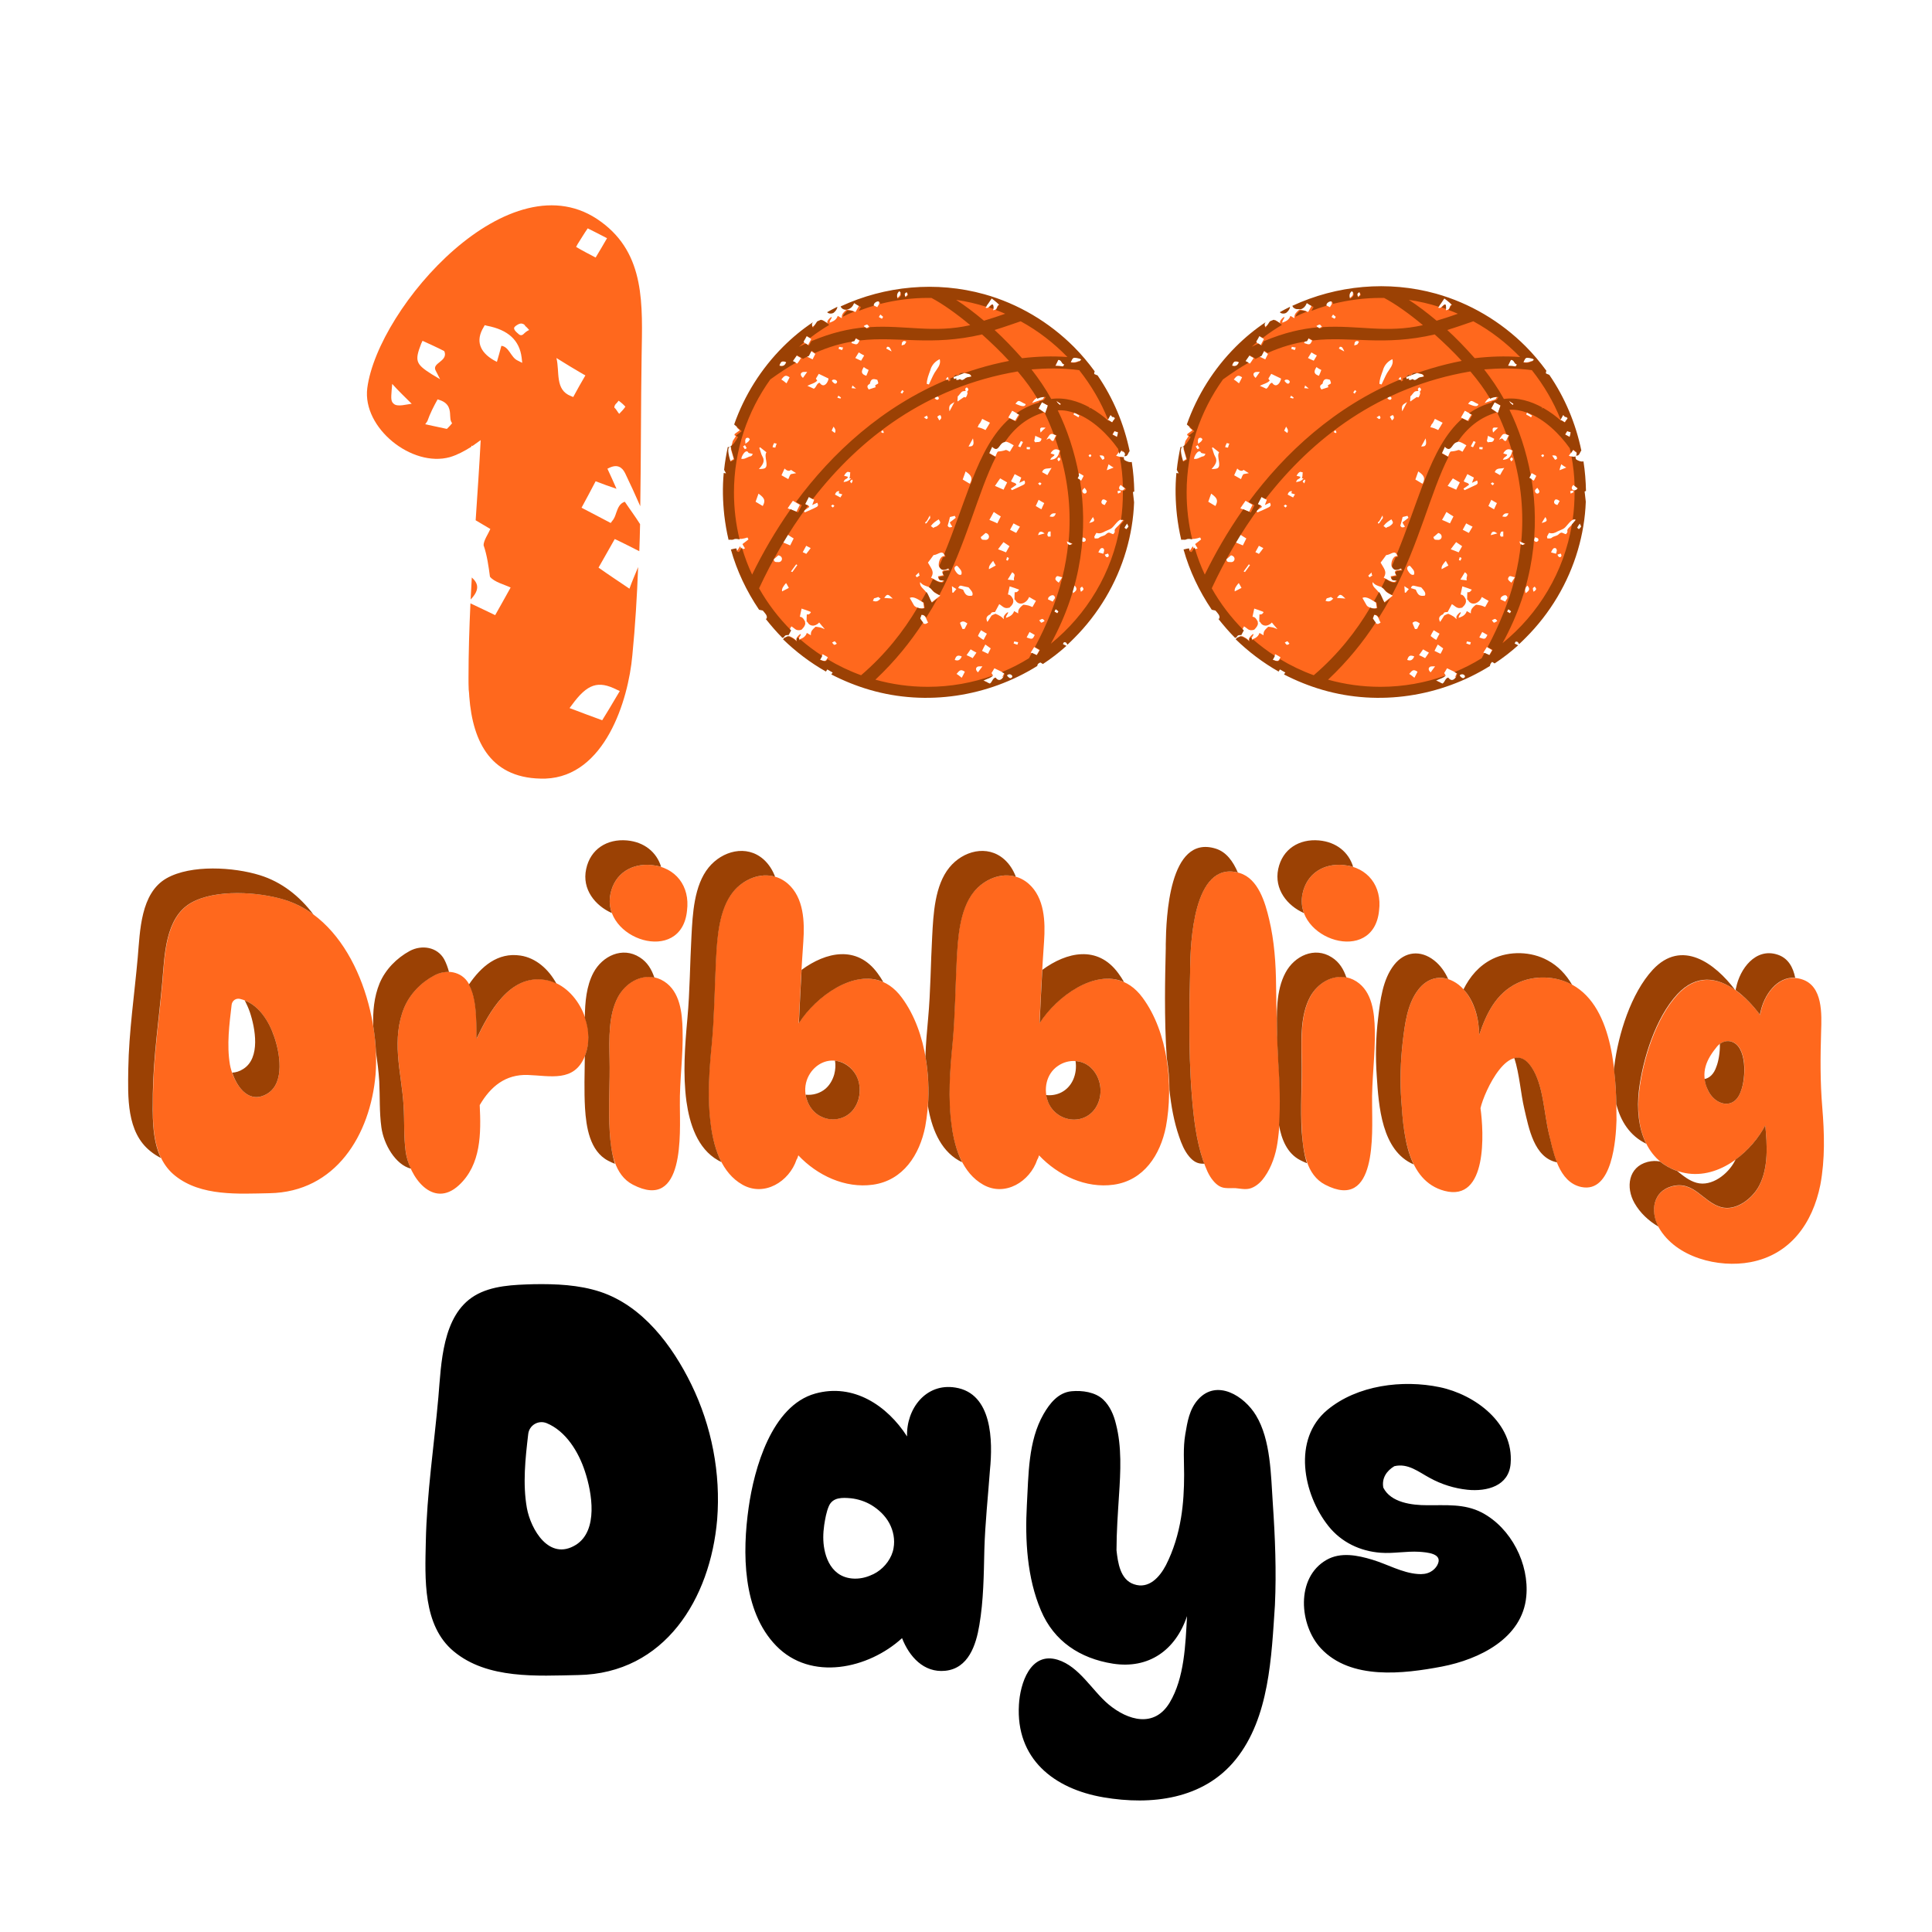 <?xml version="1.0" encoding="utf-8"?>
<!-- Generator: Adobe Illustrator 23.0.1, SVG Export Plug-In . SVG Version: 6.00 Build 0)  -->
<svg version="1.1" id="Layer_1" xmlns="http://www.w3.org/2000/svg" xmlns:xlink="http://www.w3.org/1999/xlink" x="0px" y="0px"
	 width="1000px" height="1000px" viewBox="0 0 1000 1000" style="enable-background:new 0 0 1000 1000;" xml:space="preserve">
<style type="text/css">
	.st0{fill:#FF681D;}
	.st1{fill:#9B4104;}
</style>
<g>
	<path class="st0" d="M194.4,556.1c-2.7,31.4-20.7,60.9-54.9,61.5c-16,0.3-35.4,1.7-48.8-9c-12.5-9.9-11.7-28.2-11.5-42.6
		c0.3-19.3,3.2-38.6,4.9-57.8c1.2-13.5,1.4-33.2,14.9-40.9c12.7-7.2,34.8-5.7,48.3-1.6C181.9,476.5,196.9,523.6,194.4,556.1z
		 M138.5,566c9.1-5.7,6.3-21.2,3.4-29.5c-2.9-8.5-8.8-17.5-17.8-19.5c-2-0.4-3.9,0.9-4.2,3c-1.2,10.2-2.6,20.8-0.9,31
		C120.5,559.4,127.7,572.8,138.5,566z M302.7,546.7c-5.5,13.6-17.9,10.1-29.5,9.7c-11.6-0.4-19.3,6-24.9,15.6
		c0.7,14.5,0.8,30.8-10.8,41.5c-13.5,12.4-25.7-4.4-27.5-17.4c-1.1-7.9-0.6-15.9-1.1-23.8c-0.5-8.8-2.3-17.5-2.9-26.3
		c-0.6-8.2,0-16.8,3.2-24.5c3-7.2,8.8-13.1,15.6-16.7c6.1-3.3,14.2-2.1,17.8,4.3c2.9,5.2,3.6,11.7,3.9,17.5c0.2,3.7,0.2,7.3,0.2,11
		c6.6-13.8,17.2-33.4,35.4-30.5C298.6,509.7,309.1,531.7,302.7,546.7z M351.9,572.1c0,14.3,2.7,55.1-24.3,41.1
		c-9.7-5-11.5-17.5-12-27.3c-0.8-12.6,0.2-25.5-0.1-38.1c-0.2-10.3-0.6-22.6,4.4-31.9c4.6-8.6,15-13.6,23.9-7.9
		c8.2,5.3,9.3,16.2,9.5,25.1C353.7,546.1,351.7,559.1,351.9,572.1z M355.6,471.3c-2.8,28.6-44.6,14.8-39.6-8.8
		c2.2-10.4,10.9-15.7,21.1-14.8C349.8,448.9,357.2,458.7,355.6,471.3z M478.9,583.1c-2.9,14.6-11.4,27.9-27.1,30.1
		c-14.4,2-28.8-4.8-38.6-15.2c-0.2,0.6-0.4,1.5-0.9,2.2c-3.8,11.4-16.7,19.4-28,13c-10.8-6.1-14.8-19.1-16.4-30.5
		c-2-14.3-0.9-28.7,0.5-43c1.3-14.2,1.4-28.3,2.1-42.5c0.6-11.4,1.4-26.3,8.9-35.6c7-8.5,19.5-11.9,28.4-4.2
		c8.3,7.3,8.7,19.7,8,29.9c-1,14.1-1.7,28.2-2.4,42.3c11.1-17.3,37.9-34.4,53.4-13.2C480.1,534.4,482.8,561.9,478.9,583.1z
		 M418.1,570.5c1.5,3.4,4.1,6.3,7.7,7.8c4.6,1.9,10.3,1.2,14.1-2.1c2.2-1.9,3.7-4.6,4.5-7.4c1.1-4.1,0.7-8.7-1.4-12.5
		s-5.9-6.6-10.1-7.2c-6.9-1.1-13.1,3.6-15.3,10C416.3,562.9,416.6,567,418.1,570.5z M603.5,583.1c-2.9,14.6-11.4,27.9-27.1,30.1
		c-14.4,2-28.8-4.8-38.6-15.2c-0.2,0.6-0.4,1.5-0.9,2.2c-3.8,11.4-16.7,19.4-28,13c-10.8-6.1-14.8-19.1-16.4-30.5
		c-2-14.3-0.9-28.7,0.5-43c1.3-14.2,1.4-28.3,2.1-42.5c0.6-11.4,1.4-26.3,8.9-35.6c7-8.5,19.5-11.9,28.4-4.2
		c8.3,7.3,8.7,19.7,8,29.9c-1,14.1-1.7,28.2-2.4,42.3c11.1-17.3,37.9-34.4,53.4-13.2C604.7,534.4,607.4,561.9,603.5,583.1z
		 M542.6,570.6c4.7,11,20.2,12.3,25.5,1c2.8-6,1.7-13.5-2.8-18.3c-4.6-5-12.2-5.4-17.7-1.6C541.5,555.8,539.9,563.9,542.6,570.6z
		 M661.2,591.6c-0.9,6-3,12.4-6.6,17.5c-1.5,2.2-3.5,4.2-5.9,5.4c-3.1,1.6-5.8,0.8-9.1,0.5c-1.8-0.1-3.6,0.1-5.3-0.1
		c-2.7-0.2-4.6-1.7-6.3-3.7c-2.5-2.9-3.9-6.7-5.2-10.3c-3.7-10.8-5-22.5-5.9-33.8c-1-12.5-1.3-25.1-1.3-37.7c0-8.7,0.2-17.3,0.4-26
		c0-0.7,0-1.4,0-2c0.2-13.5,1.6-56.8,25.7-49.5c9.6,2.9,13.2,15.4,15.2,23.9c2.7,11.2,3.5,23.1,3.6,34.6c0.2,13.1,0.4,26,1.2,39.1
		C662.7,563.5,663.3,577.7,661.2,591.6z M710.2,572.1c0,14.3,2.7,55.1-24.3,41.1c-9.7-5-11.5-17.5-12-27.3
		c-0.8-12.6,0.2-25.5-0.1-38.1c-0.2-10.3-0.6-22.6,4.4-31.9c4.6-8.6,15-13.6,23.9-7.9c8.2,5.3,9.3,16.2,9.5,25.1
		C711.9,546.1,709.9,559.1,710.2,572.1z M713.8,471.3c-2.8,28.6-44.6,14.8-39.6-8.8c2.2-10.4,10.9-15.7,21.1-14.8
		C708,448.9,715.4,458.7,713.8,471.3z M836.7,579.9c-0.3,9.6-2.1,37.8-18.2,34.5c-11.8-2.5-14.5-17.8-16.8-27.6
		c-2.6-10.8-2.8-25.2-9-34.4c-11.1-16.3-24.5,12.6-26.4,21.2c1.7,12.2,3.8,48.7-18.6,42.8c-19.7-5.2-21.3-30.5-22.4-46.9
		c-0.7-9.9-0.4-20,0.7-29.8c1.1-9.3,2.3-20.2,8.3-27.7c5.5-7,13.7-7.7,20.7-2.3c7.4,5.9,10.6,16.8,10.6,26
		c3.7-11,8.7-21.5,19.7-26.8c8.7-4.2,20-3.9,28.5,0.8C835.7,521.7,836.7,558.3,836.7,579.9z M942.2,613.3c-4,19.8-15.5,36.1-36.2,40
		c-16.5,3.1-38.5-2.4-47.4-17.9c-4.6-8.1-3.2-18.7,6.8-21.3c11.5-3,15.9,8.1,25.4,10.8c7.9,2.2,16.4-4.6,19.8-11.2
		c4.8-9.3,4.1-21,3.1-31.1c-8,14.8-25.3,28.7-43.1,24.2c-19.5-4.9-24.4-24.8-22.1-42.4c2-16.2,8.6-37.5,19.9-49.7
		c15.1-16.2,32.3-3.2,42.7,10.7c0-0.4,0-0.9,0.2-1.3c1.8-9.7,10-20.9,21.4-17.2c10.9,3.5,10.2,18,9.9,27.2
		c-0.4,13.1-0.5,25.9,0.6,39C944.3,586.4,944.7,599.9,942.2,613.3z M901.1,564.7c2.7-6.5,3.4-23.3-5-25.6c-2.7-0.7-5.5,0.4-7.3,2.5
		c-5.5,6.7-8.8,13.4-4.9,22.4C887.5,572.2,897.7,574.9,901.1,564.7z"/>
	<path class="st1" d="M418.1,570.5c-0.5-1.2-0.9-2.5-1.1-3.9c3.7,0.4,7.5-0.7,10.3-3.1c2.2-1.9,3.7-4.6,4.5-7.4
		c0.6-2.3,0.8-4.8,0.4-7.1c0.2,0,0.5,0,0.7,0.1c4.2,0.7,8,3.5,10.1,7.2c2.1,3.7,2.5,8.3,1.4,12.5c-0.8,2.8-2.3,5.5-4.5,7.4
		c-3.8,3.3-9.5,4.1-14.1,2.1C422.3,576.9,419.6,574,418.1,570.5z M538.1,529.6c9-14,28.5-28,43.7-21.3c-0.9-1.6-1.9-3.1-3-4.6
		c-10.7-14.6-26.7-11-39.3-1.7C539,511.2,538.5,520.4,538.1,529.6z M568.1,571.6c2.8-6,1.7-13.5-2.8-18.3c-2.3-2.5-5.4-3.9-8.6-4.1
		c0.5,3.3,0.1,6.7-1.3,9.8c-2.8,6-8.5,8.4-13.9,7.8c0.2,1.3,0.6,2.7,1.1,3.9C547.4,581.6,562.8,582.9,568.1,571.6z M316.7,472.6
		c-1.1-3-1.5-6.4-0.7-10.1c2.2-10.4,10.9-15.7,21.1-14.8c1.8,0.2,3.5,0.5,5.1,1c-2.3-7.6-8.7-12.9-17.7-13.7
		c-10.2-0.9-18.9,4.4-21.1,14.8C301.1,460.3,308.1,468.8,316.7,472.6z M413.5,529.6c9-14,28.5-28,43.7-21.3c-0.9-1.6-1.9-3.1-3-4.6
		c-10.7-14.6-26.7-11-39.3-1.7C414.4,511.2,413.9,520.4,413.5,529.6z M911,525.3c0-0.4,0-0.9,0.2-1.3c1.7-8.7,8.4-18.6,18-17.9
		c-1.1-5.4-3.6-10.2-9.2-12c-11.4-3.7-19.5,7.5-21.4,17.2c-0.2,0.4-0.2,0.8-0.2,1.2C903.1,515.9,907.5,520.6,911,525.3z M896,539.1
		c-2-0.6-4.2,0-5.8,1.2c0.1,4.5-0.7,9-1.8,11.8c-1.3,3.9-3.6,5.9-6.1,6.4c0.2,1.8,0.7,3.6,1.6,5.5c3.6,8.2,13.8,10.9,17.2,0.7
		C903.7,558.2,904.4,541.4,896,539.1z M246.4,526.7c0.2,3.7,0.2,7.3,0.2,11c6.6-13.8,17.2-33.4,35.4-30.5c2.1,0.3,4.1,1,6,1.9
		c-4-7.4-10.6-13.3-18.6-14.5c-11.8-1.8-20.4,5.7-26.7,15C245.4,514.6,246.1,520.9,246.4,526.7z M765.6,535.7
		c3.7-11,8.7-21.5,19.7-26.8c8.7-4.2,19.9-3.9,28.4,0.8c-3.1-5.3-7.2-9.7-12.6-12.6c-8.5-4.7-19.8-5-28.5-0.8
		c-7.1,3.5-11.8,9.2-15.1,15.8C763.2,518.1,765.6,527.6,765.6,535.7z M836.6,571.5c2.2,8.8,7,16.4,15.5,20.5
		c-4.1-8.1-4.9-18.2-3.8-27.7c2-16.2,8.6-37.5,19.9-49.7c9.9-10.6,20.7-8.7,29.9-2.2c-10.4-13.8-27.6-26.6-42.6-10.5
		c-11.3,12.2-17.9,33.5-19.9,49.7c-0.1,0.7-0.2,1.3-0.2,2C836.2,559.8,836.5,565.9,836.6,571.5z M674.9,472.6
		c-1.1-3-1.5-6.4-0.7-10.1c2.2-10.4,10.9-15.7,21.1-14.8c1.8,0.2,3.5,0.5,5.1,1c-2.3-7.6-8.7-12.9-17.7-13.7
		c-10.2-0.9-18.9,4.4-21.1,14.8C659.4,460.3,666.3,468.8,674.9,472.6z M315.6,586c-0.8-12.6,0.2-25.5-0.1-38.1
		c-0.2-10.3-0.6-22.6,4.4-31.9c3.8-7,11.3-11.6,18.8-10c-1.4-4.2-3.6-8-7.6-10.5c-8.9-5.7-19.3-0.7-23.9,7.9
		c-3.7,6.9-4.4,15.3-4.5,23.4c2.3,6.5,2.5,13.7,0,19.8c-0.1,9-0.4,18,0.1,26.9c0.6,9.7,2.4,22.3,12,27.3c1.2,0.6,2.4,1.2,3.5,1.6
		C316.6,597,315.9,591.1,315.6,586z M673.8,586c-0.8-12.6,0.2-25.5-0.1-38.1c-0.2-10.3-0.6-22.6,4.4-31.9c3.8-7,11.3-11.6,18.8-10
		c-1.4-4.2-3.6-8-7.6-10.5c-8.9-5.7-19.3-0.7-23.9,7.9c-5.1,9.4-4.6,21.6-4.4,31.9c0,0.6,0,1.2,0,1.7c0.2,4.2,0.4,8.3,0.6,12.5
		c0.7,10.9,1.2,21.9,0.4,32.8c1.3,7.4,4.2,14.7,11,18.2c1.2,0.6,2.4,1.2,3.5,1.6C674.8,597,674.2,591.1,673.8,586z M725.3,569.5
		c-0.7-9.9-0.4-20,0.7-29.8c1.1-9.3,2.3-20.2,8.3-27.7c4.1-5.2,9.8-7,15.3-5.2c-1.7-3.8-4.1-7.2-7.3-9.7c-7-5.5-15.2-4.7-20.7,2.3
		c-6,7.6-7.2,18.5-8.3,27.7c-1.2,9.9-1.4,19.9-0.7,29.8c1,15.5,2.5,38.7,19.1,45.8C726.8,592.6,726,579.4,725.3,569.5z M622.8,600.9
		c-3.7-10.8-5-22.5-5.9-33.8c-1-12.5-1.3-25.1-1.3-37.7c0-8.7,0.2-17.3,0.4-26c0-0.7,0-1.4,0-2c0.2-13.3,1.6-55.5,24.7-49.8
		c-2.4-5.6-5.9-10.7-11.6-12.4c-24.1-7.3-25.5,36-25.7,49.5c0,0.7,0,1.4,0,2c-0.2,8.7-0.4,17.3-0.4,26c0,10.2,0.2,20.5,0.9,30.7
		c0.9,5.6,1.4,11.2,1.4,16.8c0.9,8.2,2.3,16.3,5,24.1c1.2,3.6,2.7,7.3,5.2,10.3c1.7,2,3.6,3.5,6.3,3.7c0.6,0,1.1,0.1,1.7,0
		C623.1,601.8,623,601.3,622.8,600.9z M801.7,586.7c-2.6-10.8-2.8-25.2-9-34.4c-2.9-4.3-5.9-5.4-8.9-4.7c2.7,8.4,3.3,18.4,5.2,26.4
		c2.3,9.8,5,25.2,16.8,27.6c0,0,0,0,0.1,0C803.9,596.7,802.8,591.1,801.7,586.7z M865.4,614c11.5-3,15.9,8.1,25.4,10.8
		c7.9,2.2,16.4-4.6,19.8-11.2c4.8-9.3,4.1-21,3.1-31.1c-3.5,6.6-8.9,13-15.4,17.7c-0.1,0.3-0.2,0.5-0.4,0.8
		c-3.4,6.6-11.9,13.4-19.8,11.2c-3.9-1.1-7-3.7-10-6.1c-3.5-1.2-6.4-2.9-8.9-4.9c-1.9-0.4-4-0.4-6.4,0.2c-10,2.6-11.4,13.2-6.8,21.3
		c2.9,5.1,7.3,9.2,12.4,12.2C854.1,626.8,855.6,616.6,865.4,614z M79.1,566c0.3-19.3,3.2-38.6,4.9-57.8c1.2-13.5,1.4-33.2,14.9-40.9
		c12.7-7.2,34.8-5.7,48.3-1.6c5.5,1.7,10.5,4.3,15,7.6c-7.2-9.5-16.4-16.8-27.7-20.3c-13.5-4.2-35.6-5.6-48.3,1.6
		c-13.5,7.7-13.7,27.3-14.9,40.9c-1.7,19.2-4.6,38.6-4.9,57.8c-0.2,14.4-1,32.7,11.5,42.6c1.7,1.4,3.5,2.5,5.4,3.5
		C78.5,589.5,79,576.7,79.1,566z M492.6,582.7c-2-14.3-0.9-28.7,0.5-43c1.3-14.2,1.4-28.3,2.1-42.5c0.6-11.4,1.4-26.3,8.9-35.6
		c5.3-6.5,14-10.1,21.7-7.8c-1.3-3.4-3.2-6.5-6-9c-8.8-7.8-21.4-4.4-28.4,4.2c-7.6,9.3-8.3,24.2-8.9,35.6
		c-0.8,14.2-0.8,28.3-2.1,42.5c-0.6,6.5-1.2,13.1-1.4,19.7c1.5,8.5,1.9,17.3,1.3,25.7c1.8,10.8,6,22.5,16,28.2
		c0.6,0.3,1.2,0.6,1.7,0.9C495,595.6,493.4,588.9,492.6,582.7z M138.5,566c9.1-5.7,6.3-21.2,3.4-29.5c-2.6-7.7-7.6-15.7-15.2-18.7
		c1,2,1.9,4,2.6,6c2.8,8.3,5.7,23.8-3.4,29.5c-2,1.3-3.9,1.8-5.7,1.9C122.8,563.1,129.3,571.7,138.5,566z M210,596.2
		c-1.1-7.9-0.6-15.9-1.1-23.8c-0.5-8.8-2.3-17.5-2.9-26.3c-0.6-8.2,0-16.8,3.2-24.5c3-7.2,8.8-13.1,15.6-16.7c2.4-1.3,5-1.9,7.6-1.8
		c-0.6-2.3-1.4-4.5-2.5-6.6c-3.6-6.4-11.6-7.6-17.8-4.3c-6.8,3.7-12.6,9.6-15.6,16.7c-2.9,7-3.6,14.7-3.3,22.3
		c0.7,4.5,1.2,9,1.4,13.3c0.7,5,1.4,10.1,1.7,15.2c0.4,7.9,0,15.9,1.1,23.8c1.2,8.8,7.3,19.4,15.3,21.4
		C211.3,602,210.4,599,210,596.2z M368,582.7c-2-14.3-0.9-28.7,0.5-43c1.3-14.2,1.4-28.3,2.1-42.5c0.6-11.4,1.4-26.3,8.9-35.6
		c5.3-6.5,14-10.1,21.7-7.8c-1.3-3.4-3.2-6.5-6-9c-8.8-7.8-21.4-4.4-28.4,4.2c-7.6,9.3-8.3,24.2-8.9,35.6
		c-0.8,14.2-0.8,28.3-2.1,42.5c-1.3,14.3-2.4,28.7-0.5,43c1.6,11.4,5.6,24.4,16.4,30.5c0.6,0.3,1.2,0.6,1.7,0.9
		C370.4,595.6,368.8,588.9,368,582.7z"/>
	<path d="M371.2,786.5c-3.5,41-27.1,79.7-71.9,80.5c-21.1,0.4-47,2.3-64.5-12.3c-16.1-13.4-14.8-37.8-14.4-56.7
		c0.5-25,4.3-50,6.5-74.8c1.5-17.3,1.9-42.3,18.7-52.5c8.9-5.4,20.5-5.7,30.6-6c11.5-0.2,23.4,0.3,34.4,3.9
		c22.1,7.3,37.4,27.9,47.2,47.9C368.4,738.2,373.1,762.6,371.2,786.5z M298.1,799.6c11.7-7.4,8.3-27,4.7-37.9
		c-3.3-10.2-9.9-21-19.9-25.1c-4.3-1.7-9,1.1-9.5,5.7c-1.5,12.7-2.9,25.7-0.7,38.2C274.7,791.5,284.2,808.2,298.1,799.6z
		 M512.4,760.8c-1,13.8-2.5,27.4-2.9,41.3c-0.3,13-0.4,26.2-2.6,39.1c-1.7,10.2-5.6,22.4-17.7,23.6c-11.1,1.1-18.6-7.4-22.3-16.9
		c-17.4,15.9-47.2,22.5-65.2,3.9c-17.5-18-17.5-48.4-14.2-71.5c2.8-19.9,11.8-52.7,34.5-59c19.8-5.5,37.3,6.3,47.5,22.2
		c-0.5-14.2,9.7-27.8,25-25.3C513.7,721.2,513.9,746,512.4,760.8z M461.4,805c0.5-1.2,0.9-2.4,1.1-3.7c0.8-4.4-0.1-9-2.2-12.9
		s-5.5-7.1-9.3-9.4c-3.2-1.9-6.9-3.1-10.6-3.5c-4.4-0.4-9.4-0.6-11.4,4.1c-1.3,3-1.9,6.6-2.4,9.8c-0.6,4.2-0.7,8.4,0.1,12.5
		c0.9,4.8,3,9.5,6.9,12.4c4.7,3.5,11.4,3.5,16.8,1.2C455.2,813.7,459.3,809.8,461.4,805z M659.9,830.8c-1.8,26.6-2.8,58.2-20.3,79.9
		c-16.7,20.7-43.7,23.8-68.4,19.6c-25.8-4.4-45.5-20-43.8-48c0.6-10.7,5.8-27.6,20.1-23.2c11.2,3.5,17.7,15.9,26.3,23.1
		c10.1,8.4,23.7,12.2,31.6-0.9c7.7-12.8,8.2-30.3,9-44.8c-5.9,17.6-19.8,27.5-38.4,24.6c-17-2.7-30.5-11.6-37.2-27.5
		c-7.2-16.9-8.3-36.5-7.3-54.6c0.9-15.6,0.6-33,8.6-47c3.2-5.6,7.7-11.3,14.6-11.9c5.4-0.5,12.2,0.4,16.3,4.3
		c3.5,3.3,5.5,8,6.6,12.6c3.1,11.9,2.4,24.7,1.6,36.9c-0.6,9.5-1.3,19-1.3,28.5c0.7,6.4,1.9,15.2,9,17.6c7.8,2.7,13.4-3.8,16.6-9.9
		c3.9-7.7,6.4-16,7.8-24.5c1.2-7.3,1.6-14.8,1.6-22.2c0-7-0.6-14,0.6-21c1.1-6.5,2.1-13,6.7-18.1c9.7-10.7,23.9-1.7,29.9,8.3
		c7.7,12.7,7.7,31.1,8.7,45.5C660,795.7,660.7,813.2,659.9,830.8z M790,826.3c-2,21.8-24.5,32.6-43.6,36.3
		c-20,3.8-47.3,7.1-62.7-9.4c-11.2-12-13.2-36.6,2.9-45.8c7.3-4.2,16.1-2.4,23.7-0.1c7.7,2.3,15.4,6.8,23.5,7.4
		c2.2,0.2,4.6,0,6.6-1.1c1.5-0.8,2.7-2,3.5-3.4c3.4-6.2-5.4-6.7-9.3-7c-6.7-0.4-13.3,1-20,0.5c-10.6-0.8-20.3-5.4-27-13.8
		c-13.2-16.6-18.7-45-0.6-60.1c15.5-12.9,39-15.8,58.2-11.8c18.2,3.8,38.4,18.6,36.7,39.5c-0.9,11.7-12.3,14.6-22.3,13.6
		c-6.8-0.7-13.5-2.8-19.5-6.1c-5.8-3.1-11.3-7.8-18.4-6.1c-4,2.4-6.6,6.2-5.7,11.1c3.9,7.8,14.9,9.1,22.6,9.1
		c9.9,0.1,19.3-0.9,28.4,3.8C782.2,790.9,791.6,809.5,790,826.3z"/>
	<path class="st0" d="M583.5,254.7c0-5.6-0.4-11-1.3-16.3c0,0-0.1,0-0.2-0.1c-0.7-0.4-0.9-0.4-1-1.3c0-0.2,0-0.4-0.1-0.7
		c-0.8,0.6-2.3-0.2-3.2-0.4c0.8-1,1.5-2,2.2-3.1c0.3,0.3,0.5,0.5,0.8,0.7c0.3,0.2,0.5,0.5,0.7,0.7c-1.2-5.8-2.8-11.5-4.9-17
		c-0.3,0.5-0.6,1-0.9,1.4c-0.8-0.5-1.5-0.9-2.3-1.4c0.5-0.9,0.9-1.7,1.4-2.5l0.6,0.5c0.1,0.1,0.1,0.3,0.2,0.4c0,0.1,0.1,0.1,0.2,0.1
		s0.2,0,0.2,0c-4.3-10.6-10.2-20.3-17.6-28.8c-1.1,0.6-2.5,0.8-3.7,0.6l-0.5-0.1l0.2-0.4c0.7-1.8,1-2.1,2.4-1.9
		c-10.8-12-24.4-21.5-39.8-27.3l-0.1,0.1c-1.1,0.9-0.5,2.3-2.3,2.6l-0.4,0.1c0-0.6,0.2-2.7-0.5-3c-0.1,0-0.3,0-0.7,0.3
		c-0.4,0.4-0.9,0.9-1.4,1.3c-0.3,0.2-0.9,0.2-1.2,0.2c-0.2-1.1,0.5-1.7,1.1-2.6c0.2-0.2,0.3-0.5,0.4-0.8
		c-10.1-3.3-20.9-5.1-32.2-5.1c-3.5,0-6.9,0.2-10.3,0.5c0,0.1,0.1,0.1,0.1,0.2c0.8,1-0.2,1.5-1,2.1c-0.2-0.5-0.4-1.1-0.4-1.6v-0.1
		c0-0.1,0.2-0.4,0.4-0.6c-0.8,0.1-1.6,0.2-2.5,0.3c0.3,0.9-0.2,1.6-1.3,2.4l-0.4,0.3c-0.3-0.8-0.4-1.7-0.2-2.5
		c-7.3,1.1-14.4,2.9-21.1,5.5c0.5,0.3,1.1,0.6,1.7,0.9c-0.6,1.1-1.2,2.1-1.8,3.2c-0.9-0.3-1.7-0.8-2.6-0.9c-0.7-0.2-1.4-0.2-2.1-0.3
		c0,0.1-0.5,0.5-0.5,0.5c-1,0.9-1.9,1.8-1.9,3.3v0.6c-0.7-0.4-1.4-0.8-2.1-1.2c-0.5,1.6-1.7,2.6-3.6,3.3l-0.6,0.2l0.1-0.7
		c0.1-0.5,1.1-1.7,1-2.1c-0.1-0.6-2.4,1.6-2.3,2.5l0.1,1l-0.7-0.7c-0.5-0.5-1.2-0.9-1.8-1.3c-20.7,12.6-36.6,32.2-44.4,55.6
		c0.5,0.5,1,0.9,1.5,1.4c-0.9,0.6-1.7,1.3-2.6,1.9c0,0.2-0.1,0.4-0.2,0.6l0.8,0.5c-0.3,0.5-0.9,1.5-1.6,2.5c-0.4,1.4-0.7,2.8-1,4.2
		c0.5,1.7,1,3.5,1.5,5.2c-0.7,0.4-1.3,0.8-2,1.2l-0.1-0.5c0-0.2-0.2-0.7-0.3-1.2c-0.9,5.6-1.4,11.4-1.4,17.3c0,8.4,1,16.5,2.9,24.3
		c1.7-0.8,3.3,0.5,5.1,0.2c0.9-0.1,2-0.4,2.9-0.7c0.2,0.3,0.3,0.7,0.5,1c-1,0.8-2,1.6-3.1,2.4c0.4,0.8,0.8,1.5,1.3,2.2l-0.4,0.2
		c-1,0.4-1.7,0-2-1c-0.1-0.1-0.1-0.2-0.1-0.3c-0.5,0.8-1,1.5-1.5,2.3h-0.3c-0.1-0.1-0.4-0.1-0.6-0.1c5.1,16.6,14.3,31.5,26.3,43.4
		c0.1,0,0.3,0,0.4,0c0.7-1.4,1.5-2.7,2.2-4.1c0.4,0.3,0.9,0.5,1.3,0.9c0.5,0.4,1.1,0.9,1.7,1c0.7,0.2,1.4,0.1,2-0.1
		c0.1,0,0.2-0.1,0.3-0.1c0.1-0.1,0.2-0.2,0.3-0.3c0.8-0.9,1.6-1.8,1.6-3c-0.1-0.3-0.1-0.6-0.1-0.9c-0.8-1.5-1.3-2.2-2.3-2.4
		l-0.4-0.1l0.9-4.2c1.5,0.5,3,1,4.5,1.6c0.1,0.1,0.2,0.2,0.3,0.3l-0.1,0.2c-0.5,0.8-1.2,1.1-2,0.9c-0.1,1.3-0.1,2.5-0.1,3.7
		c0.6,0.2,0.8,1.1,1.3,1.4c0.7,0.6,1.5,0.8,2.4,0.7l0.8-0.2c0.9-0.4,1.5-0.8,2-1.4c0.9,1.1,1.8,2.2,2.8,3.3l0,0.1
		c-0.9-0.3-1.7-0.8-2.6-0.9c-0.7-0.2-1.4-0.2-2.1-0.3c0,0.1-0.5,0.5-0.5,0.5c-1,0.9-1.9,1.8-1.9,3.3v0.6c-0.7-0.4-1.4-0.8-2.1-1.2
		c-0.5,1.6-1.7,2.6-3.6,3.3l-0.6,0.2l0.1-0.7c0.1-0.5,1.1-1.7,1-2.1c-0.1-0.6-2.4,1.6-2.3,2.5l0.1,1l-0.7-0.7
		c-1.2-1.2-3.6-2.1-3.6-2.1s0,0,0,0c18.6,18,44,29.1,72,29.1c10.9,0,21.5-1.7,31.4-4.8c-0.9-0.4-1.7-0.8-2.6-1.2
		c1.6-0.9,3.9-1.3,5.1-2.7c-0.2-0.3-0.5-0.7-0.7-1c0.5-0.8,1-1.6,1.5-2.5c1.7,0.8,3.4,1.6,5,2.4c-0.1,0.2-0.1,0.5-0.2,0.7
		c-0.2,0.6-0.5,1.1-0.8,1.5c0.9-0.4,1.8-0.7,2.6-1.1c-0.1-0.5,0.8-0.7,1.2-0.7c0.1,0,0.2,0,0.3,0
		C558.6,332.7,583.5,296.6,583.5,254.7z M417,173.7c1,0.6,2,1.1,2.9,1.8c-0.6,1-1.1,2.1-1.7,3.2l-0.3-0.2c-0.9-0.6-1.7-1.2-2.6-1.8
		C415.9,175.7,416.5,174.7,417,173.7z M422,183.2c-0.5,0.9-0.9,1.9-1.4,2.8c-1-0.5-2.1-1-3.1-1.5c0.5-1,1-1.9,1.5-2.9l0.2-0.4
		C420.1,181.9,421.1,182.6,422,183.2z M408.7,195.3c-0.5,1.1-1.1,2.1-1.6,3.1l-0.4-0.3c-0.7-0.6-1.5-1.2-2.3-1.7l0.3-0.3
		c1.4-1.8,2.1-2,3.7-1L408.7,195.3z M409.4,243.2c0.9,0.6,1.8,1.2,2.7,1.7c-0.9,0.2-1.8,0.3-2.7,0.5c-0.7,0.5-1,1.9-1.4,2.6
		l-0.3-0.2c-1.1-0.6-2.1-1.2-3.2-1.8c0.5-1.2,1.1-2.3,1.6-3.5l0.4,0.4C407.3,243.6,408.5,244.1,409.4,243.2z M403.5,188.9
		c0.6-1.7,1.3-2.2,3.1-1.6l0.4,0.2l-0.2,0.4c-0.7,1.4-1.7,1.8-3,1.5l-0.4-0.1L403.5,188.9z M386.1,226.9c0.3-0.3,0.7-0.3,1.2-0.3
		c0.3,0.2,0.5,0.4,0.8,0.7c-0.4,1-0.5,1.1-1.7,2l-0.6,0.4l0-0.7c0-0.4-0.1-0.7-0.1-0.9C385.8,227.5,385.9,227.2,386.1,226.9z
		 M385.2,230.7l0.4-0.3c0.3,0.5,0.6,1.1,0.9,1.6c-0.3,0.2-0.7,0.3-1,0.5c-0.3-0.5-0.6-1-0.9-1.4C384.8,230.9,385,230.8,385.2,230.7z
		 M389.5,235.2c-0.3,0.9-1,1-1.4,1.1c-0.2,0-0.3,0-0.4,0.1c-1.5,0.6-2.3,1.3-4,1.1l0.1-0.5c0.1-0.8,1.8-4.2,3.2-3.2l0.2,0.2l0,0.1
		c0.4,0.7,1.5,0.5,2.2,0.8l0.3,0.2L389.5,235.2z M395,261.5l-0.2,0.4l-0.7-0.4c-1-0.6-2-1.2-3-1.8c0.5-1.4,1-2.8,1.5-4.2l0.4,0.3
		C395.7,257.8,396.2,259.1,395,261.5z M395.8,242.4L395.8,242.4c-1,0.4-2.1,0.3-3,0.4c1.6-1.9,3.4-3.8,1.9-6.4c-0.9-1.5-1-3-1.7-4.5
		c0.1-0.1,0.3-0.3,0.4-0.4c1.1,0.9,2.2,1.7,3.3,2.6C395.2,236.3,398.2,241.1,395.8,242.4z M400.1,230.5c0.2-0.3,0.3-0.6,0.5-1
		c0-0.1,0.1-0.1,0.1-0.2c0.2,0,0.4,0.2,0.6,0.2l0.7,0.1c-0.3,0.7-0.5,1.4-0.7,2.1l-1.4-0.2C400,231.2,400,230.9,400.1,230.5z
		 M402.4,290.9c-0.1,0-0.2,0-0.3,0c-0.5,0-1.3,0.1-1.6-1.2l-0.1-0.2c0.9-0.6,1.6-1.4,2.5-2.1l0.2,0.1
		C405.7,288.1,405,291.4,402.4,290.9z M404.8,306.1c-0.3-1.5,0.9-2.9,1.7-3.9l0.4-0.4c0.5,0.8,0.9,1.6,1.4,2.5
		C407.1,304.9,406,305.5,404.8,306.1z M404.9,280.6c0.8-1.2,1.4-2.5,2.1-3.8l0.2-0.4c1.2,0.8,2.4,1.6,3.6,2.3
		c-0.6,1.2-1.2,2.4-1.8,3.6C407.7,281.7,406.3,281.2,404.9,280.6z M410.1,296.1c0,0-0.1-0.1-0.2-0.1l-0.5-0.2
		c0.9-1.3,1.8-2.5,2.7-3.7c0.2,0.1,0.4,0.3,0.6,0.4C411.8,293.8,410.9,295,410.1,296.1z M412.2,265l-0.3-0.2
		c-1.4-0.6-2.8-1.2-4.2-1.7c0.9-1.3,1.8-2.7,2.7-3.9c1.2,0.7,2.4,1.4,3.6,2.1C413.5,262.4,412.8,263.6,412.2,265z M412.6,188.2
		c-1-0.6-2.1-1.1-3.1-1.6c0.7-1,1.4-2,2.1-3c1,0.6,2,1.2,3,1.7C414,186.3,413.4,187.3,412.6,188.2z M415.2,195.2
		c-0.5-0.5-0.7-1-0.7-1.4c0,0,0-0.1,0-0.1c0-0.3,0-0.1,0,0c0-0.3,0.2-0.7,0.6-0.9c0.6-0.5,2-0.2,2.7-0.3c-0.7,1.1-1.5,2-2.2,3.1
		L415.2,195.2z M417.3,286.7c-0.4-0.3-0.9-0.5-1.4-0.7l-0.4-0.2c0.6-1.1,1.2-2.2,1.8-3.3c0.8,0.4,1.5,0.8,2.3,1.2
		C418.9,284.7,418.1,285.7,417.3,286.7z M422.5,262.5c-1.9,1-3.9,1.8-5.9,2.7l-0.2-0.2c-0.2-0.2-0.3-0.4-0.4-0.6
		c1-0.6,1.9-1.3,2.9-2c-0.2-0.7-0.8-0.9-1.4-1.1c-0.4-0.1-0.8-0.3-1.1-0.5l-0.3-0.2c0.7-1.2,1.3-2.5,1.9-3.7
		c1.1,0.6,2.3,1.2,3.4,1.8c-0.3,0.9-0.7,1.8-1,2.7c0.9-0.4,1.7-0.8,2.6-1.2l0.2,0.4C423.8,261.9,422.9,262.3,422.5,262.5z
		 M428.3,340.5c-0.9,1.9-1.3,1.9-3.6,1.1l-0.4-0.2c0.5-0.9,1-1.9,1.5-2.8l0.3,0.2c0.8,0.4,1.6,0.9,2.4,1.4L428.3,340.5z
		 M428.7,196.7c-0.8,2.4-2.7,3.9-4.4,1.5c0,0-0.1-0.1-0.1-0.1c-1.5,0.3-1.6,2.2-2.8,3l-0.2,0.1l-0.2-0.1c-1.1-0.5-2.1-1-3.1-1.4
		c1.6-0.9,3.9-1.3,5.1-2.7c-0.2-0.3-0.5-0.7-0.7-1c0.5-0.8,1-1.6,1.5-2.5c1.7,0.8,3.4,1.6,5,2.4
		C428.8,196.3,428.8,196.5,428.7,196.7z M459.1,179.7l0.1-0.2l0.2,0c0.9,0,1,0.2,1.6,1.3l0.5,1.1c-0.9-0.5-1.9-1-2.8-1.5
		C458.8,180.3,458.9,179.9,459.1,179.7z M457.1,164c-0.2,0.3-0.4,0.6-0.6,1c-0.5-0.3-1.1-0.6-1.6-0.9c0.2-0.4,0.5-0.9,0.8-1.3
		C456.2,163.2,456.6,163.6,457.1,164z M452,156.7c0.6-0.6,1.3-1,1.9-1c1.4-0.1,1.4,1.6,0.7,2.4c-0.2,0.3-0.4,0.5-0.5,0.9
		c-0.8-0.4-1.6-0.8-2.5-1.2C451.7,157.5,451.8,156.9,452,156.7z M448.7,168L448.7,168c0.3,0,0.5,0.2,0.7,0.5
		c0.1,0.2,0.4,0.4,0.5,0.6c-0.4,0.2-1.1,0.7-1.5,0.7h0c-0.3,0.3-0.5-0.1-0.7-0.4c-0.2-0.2-0.4-0.4-0.6-0.7
		C447.6,168.5,448.3,168,448.7,168z M442.2,174.7c0.9,0.6,1.8,1.1,2.7,1.6l-0.2,0.3c-0.9,1.9-1.3,1.9-3.6,1.1l-0.4-0.2
		C441.2,176.6,441.7,175.6,442.2,174.7z M431,196.6c0.2-0.1,0.5-0.1,0.8-0.1c0.6,0,1.1,0.3,1.4,0.8c0.2,0.3,0,0.7-0.2,1
		c-0.9,0.9-1.9-0.5-2.4-1.1C430.4,197.1,430.9,196.7,431,196.6z M431.5,220.8c0.1,0.2,0.2,0.5,0.4,0.7c0.4,0.6,0.8,1.4,0.3,2.4
		l-0.1,0.2c-0.5-0.4-1.1-0.8-1.6-1.2C430.7,222.2,431.1,221.5,431.5,220.8z M430.9,261.2L430.9,261.2c0.3,0,0.5,0.2,0.6,0.3
		c0,0,0,0.1,0.1,0.1l0.3,0.2c-0.3,0.3-0.5,0.6-0.8,0.9c-0.3-0.2-0.6-0.5-0.9-0.8C430.3,261.6,430.7,261.5,430.9,261.2z M432,333.7
		L432,333.7c-0.3,0.2-0.5-0.1-0.7-0.4c-0.2-0.2-0.4-0.4-0.6-0.7c0.4-0.2,0.9-0.6,1.4-0.7c0.3,0.4,0.7,0.8,1,1.2
		C432.9,333.4,432.4,333.7,432,333.7z M435,257.5c-0.9-0.5-1.8-1-2.8-1.5l0.1-0.3c0.4-1.1,1-1.4,1.7-1.5c0,0,0.1,0,0.4,0
		c-0.1,0.4-0.2,0.8-0.3,1.1c0.6,0.2,1.3,0.4,1.9,0.6C435.7,256.3,435.3,256.9,435,257.5z M433.4,205.8c0.2-0.3,0.4-0.6,0.5-1
		c0.5,0.3,1,0.6,1.4,1c-0.1,0.2-0.2,0.4-0.3,0.5l-0.3-0.1C434.3,206.1,433.8,206,433.4,205.8z M435.9,181.2c-0.5-0.2-1-0.3-1.5-0.5
		l-0.4-0.2l0.2-0.4c0.1-0.1,0.1-0.5,0.1-0.6l2.1,0.4C436.2,180.4,436,180.7,435.9,181.2z M437.3,249.4l-0.7,0.1l0.3-0.6
		c0.2-0.5,0.6-0.8,1-1l0,0c0,0,0,0,0.1,0c0.5-0.3,0.8-0.6,0.9-1.1c-0.7-0.2-1.3-0.4-1.9-0.5c0,0,0-0.1-0.1-0.1l0.2-0.3
		c0.5-0.9,1.1-1.5,1.7-1.7l1.3,0.3c-0.2,1,0,2.2-0.5,3.1c0.3,0,0.6-0.1,0.9,0C439.6,248.7,438.6,249.2,437.3,249.4z M440.7,250.2
		l-0.2-0.3c0-0.1-0.1-0.1-0.2-0.2c-0.2-0.2-0.3-0.4-0.3-0.6c0.3-0.2,0.3-0.4,0.5-0.5c0.1-0.1,0.3-0.2,0.5-0.4
		c0.1,0.1,0.2,0.2,0.3,0.4C441.3,249.2,441,249.8,440.7,250.2z M440.8,200.9c0.2-0.5,0.3-0.9,0.4-1.4c0.6,0.5,1.3,1.1,1.9,1.6
		C442.4,201,441.6,201,440.8,200.9z M442.7,185.3l1.8-2.9c0.9,0.6,1.8,1.1,2.8,1.6c-0.5,0.9-1.1,1.8-1.6,2.7
		C444.7,186.3,443.7,185.8,442.7,185.3z M448.1,194.4c-2.6-0.9-2.3-2.4-1-4.4c0.8,0.6,1.6,1.1,2.5,1.5c-0.3,1-0.8,2-1.2,3
		L448.1,194.4z M449.5,201.3c-0.9-1.1-0.6-2,0.7-2.6c0.2-0.6,0.3-1.3,0.7-1.8c0.8-1.1,2.2-0.6,3.2-0.3c0.2,0.6,0.4,1.1,0.5,1.7
		l-0.1,0.2c-0.3,0.4-1.4,0.6-1.5,1.1c0,0,0,0.2,0.1,0.4l0.2,0.4c-1.2,0.4-2.5,0.8-3.7,1.2L449.5,201.3z M455.4,310.2
		c-0.8,0.8-1.7,1.4-3.2,0.9l-0.4-0.1c0.2-0.4,0.4-0.9,0.6-1.3c0.8-0.2,1.5-0.4,2.2-0.7c0.4,0.3,0.8,0.6,1.2,0.9L455.4,310.2z
		 M456.1,223.7c0-0.1,0-0.1,0-0.2c0.1-0.2,0.2-0.3,0.3-0.4c0.1,0,0.1-0.1,0.1-0.1l0.3-0.3c0.1-0.1,0.7,0.9,0.6,1.1
		C457.4,224.5,456.5,223.9,456.1,223.7z M457.7,309.5l0.4-0.6c0.4-0.5,0.8-1,1.3-1c-0.1,0-0.2,0,0,0c0.3,0,0.2,0,0,0
		c0.6,0,1.1,0.4,1.9,1.2l0.8,0.7C460.5,309.7,459.1,309.6,457.7,309.5z M466.9,203.8l-0.3-0.3c-0.1-0.1-0.3-0.2-0.5-0.3
		c0.3-0.5,0.6-0.9,0.9-1.3c0.3,0.2,0.6,0.4,0.8,0.6C467.5,202.9,467.2,203.3,466.9,203.8z M468.3,178.2L468.3,178.2
		c-0.2,0.2-0.5,0.3-0.7,0.3c-0.3,0.1-0.6,0.2-0.9,0.3v-0.5h0c0-0.1,0.1-0.2,0.1-0.2c0-0.3,0-0.5,0.1-0.8c0.4-0.8,1.1-1,1.9-0.6
		l0.3,0.2C468.8,177.3,468.6,177.9,468.3,178.2z M559.5,306.3c-0.2-0.5-0.4-1.1-0.4-1.6v-0.1c0-0.3,0.7-0.8,1-1l0.2,0.4
		c0.1,0.1,0.1,0.1,0.2,0.2C561.3,305.2,560.3,305.7,559.5,306.3z M561.9,279.9c-0.2,0.2-0.4,0.4-0.7,0.5c-0.2,0.1-0.5,0.1-0.7,0
		c-0.4-0.2-0.6-0.4-0.7-0.6c-0.1-0.6,0.2-1.2,0.4-1.7l0.3,0.1c0.6,0.1,1.1,0.3,1.4,0.7c-0.1-0.1-0.2-0.3,0,0c0.1,0.1,0,0.1,0,0
		C562,279.2,562,279.5,561.9,279.9z M571.5,285c-0.1,0.5-0.2,1-0.3,1.3l-0.2,0.3c-0.9-0.2-1.7-0.5-2.5-0.7l0.2-0.4
		c0.5-1.1,0.9-1.6,1.4-1.8c0,0,0.1,0,0.2,0C571,283.5,571.6,284.2,571.5,285z M572.2,287.8c-0.1-0.3-0.3-0.5-0.4-0.7
		c0.6-0.2,1.2-0.4,1.7-0.6l0.2,0.4c0,0.1,0.1,0.1,0.1,0.2C574.3,288.2,572.8,289,572.2,287.8z M579.8,251.3l0.3-0.3l0.2,0.2
		c0.7,0.6,1.3,1.1,2,1.6l-0.3,0.3c-0.7,0.8-1.5,1-2.4,0.3C579,252.8,579.2,252,579.8,251.3z M579.9,253.9l0.1,0.4
		c0.1,0.1,0.1,0.3,0.2,0.5c-0.5,0.2-1,0.4-1.5,0.7l-0.3-1.3C578.8,254.1,579.3,254,579.9,253.9z M577,223.2c0.5,0.2,1.1,0.3,1.6,0.5
		c0.1,0.1,0.1,0.1,0.2,0.2v0c0,0.8-0.3,1.6-0.5,2.3c-0.8-0.4-1.6-0.9-2.4-1.3C576.2,224.2,577,223,577,223.2z M573.8,240.3l0.4,0.3
		c0.7,0.5,1.4,1,2.2,1.4l-3.5,1.4C573.1,242.3,573.5,241.3,573.8,240.3z M573,259.3c-0.4,0.7-0.8,1.4-1.2,2.1l-0.3-0.1
		c-1-0.3-1.7-0.9-1.3-2c0.2-0.4,0.4-0.7,0.7-0.8c0.6-0.1,1.2,0.2,1.7,0.6L573,259.3z M569.8,235.7c0.7,0,1.1,0.1,1.4,0.4
		c0.3,0.3,0.4,0.7,0.4,1.2v0.2c-0.3,0.2-0.6,0.3-1,0.5c-0.5-0.8-1-1.5-1.5-2.2L569.8,235.7z M567.5,275.8l0.3,0.1
		c1.6,0.4,2.8-0.1,4.2-0.9c1-0.5,2.3-0.9,3.2-1.5c1.5-1,3.7-5,5.6-4.6l0.6,0.2c-1.1,1.3-2.1,2.6-3.3,3.7c-0.7,0.7-1.4,1.3-1.1,2.4v0
		c0,0.3-0.1,0.5-0.4,0.8c-0.1,0.2-0.2,0.3-0.4,0.5c-0.4-0.1-0.9-0.3-1.3-0.5c-0.9-0.5-1.5-0.4-2.4,0.5l-0.1,0.1
		c-1.1,1-2.5,0.8-3.6,1.8c-0.3,0.3-0.9,0.3-1.4,0.3c-0.3,0-0.6,0-0.8,0c0-0.3-0.1-0.6-0.2-0.9C566.8,277,567.1,276.4,567.5,275.8z
		 M566,268.2c0.8,1.4,0.1,1.8-1.2,2.2l-1,0.3c0.6-1,1.2-2.1,1.9-3.1L566,268.2z M563.8,235.4c0.1-0.1,0.3-0.2,0.4-0.2
		c0.3,0,0.5,0.2,0.6,0.4c0.1,0.1,0.1,0.3,0,0.4c-0.1,0.2-0.2,0.3-0.4,0.4l-0.3,0.2c0,0-0.6-0.6-0.6-0.7
		C563.4,235.7,563.7,235.5,563.8,235.4z M561.4,252.5c0.3,0.5,1,1.2,1.1,1.8c0,0.4-0.2,0.8-0.5,1c-0.3,0.2-0.6,0.2-1,0.1
		c-0.2-0.1-0.1,0,0,0c-0.4-0.2-0.8-0.8-0.8-1.3C560.2,253.5,561,252.9,561.4,252.5z M560.9,246.3c-0.4,0.8-0.8,1.6-1.3,2.5
		c-0.8-0.5-1.6-1-2.5-1.4c0.4-0.9,0.9-1.7,1.4-2.5l0.4,0.2C559.5,245.4,560.2,245.8,560.9,246.3z M556,213.5
		c0.9,0.5,1.8,1.1,2.7,1.6c-0.2,0.3-0.4,0.6-0.5,0.9c-0.8-0.5-1.6-1-2.5-1.4C555.8,214.2,555.9,213.8,556,213.5z M556,303.4l0.3-0.3
		l0.2,0.3c1.2,1.4,0.7,2.3-0.7,3.3l-0.4,0.3C555,305.8,554.9,304.4,556,303.4z M546.2,225.1l0.4,0.2c-0.4,0.9-0.9,1.8-1.3,2.8
		l-0.2,0.1c-1.2,0.3-1.4-1.6-2.3-1.2l-1.2,0.6l0.7-1.1C543.6,224.4,544,224.2,546.2,225.1z M548.4,209.4c-0.8-0.5-1.3-1.1-1.6-1.9
		c0.8,0.5,1.5,1.1,2.3,1.6c-0.1,0.2-0.2,0.4-0.3,0.6L548.4,209.4z M548.7,238c0,0.1-0.1,0.2-0.2,0.3c0,0,0,0-0.1,0
		c-0.2,0.2-0.3,0.4-0.5,0.5c-0.1-0.2-0.3-0.5-0.4-0.7c-0.1-0.1-0.2-0.2-0.2-0.4c0-0.1,0.1-0.3,0.2-0.4c0.1-0.2,0.5-0.6,0.7-0.5
		c0.2,0,0.4,0.4,0.5,0.5C548.8,237.6,548.8,237.8,548.7,238z M548.3,233.1l0.2,0.1l-0.1,0.3c-0.5,2.7-1.9,4.2-4.1,4.4l-0.7,0.1
		l0.3-0.6c0.4-0.9,1.8-1.1,1.9-2.1c-0.7-0.2-1.4-0.4-2-0.6l0.2-0.4C545.1,232.6,546.5,232,548.3,233.1z M546.5,265.7l-0.2,0.5
		c-0.6,1.4-1.4,1.4-2.5,1.2l-0.5-0.1l0.3-0.5c0.6-0.9,1.3-1.2,2.4-1.1L546.5,265.7z M541,213.8c-1.2-0.8-2.3-1.6-3.5-2.4
		c0.6-1.1,1.2-2.2,1.8-3.3c1.1,0.6,2.1,1.2,3.1,1.7C542,211.2,541.5,212.5,541,213.8z M539.2,263.2l-0.2,0.4c-1-0.6-2-1.1-2.9-1.7
		c0.5-1.1,1-2.1,1.5-3.2c1,0.6,1.9,1.2,2.9,1.7C540.1,261.3,539.6,262.2,539.2,263.2z M540.7,276.1c-1.2,0.3-2.3,0.6-3.4,0.9
		l0.2-0.6c0.4-1.4,1.5-1.5,2.6-0.7L540.7,276.1z M537.3,250.3c0.2-0.2,0.6-0.4,0.8-0.6c0.3,0,0.5,0.2,0.6,0.3c0,0,0,0.1,0.1,0.1
		l0.3,0.2c-0.2,0.3-0.5,0.6-0.8,0.9C537.9,250.8,537.6,250.6,537.3,250.3z M539,227.5c-0.4,1.3-1.3,1.3-2,1.3c-0.3,0-0.6,0-0.8,0.1
		l-0.2,0.1c-0.3-0.2-0.5-0.5-0.7-0.7l0.6-2.8l0.4,0.3c1,0.4,1.9,0.8,2.8,1.3L539,227.5z M538.6,223.9c-0.1-0.6-0.5-1.8,0-2.3
		c0.3-0.4,0.7-0.3,1.7-0.3l0.9,0.1C540.2,222.2,539.4,223,538.6,223.9z M534.8,207.7c1-1.6,3-2.6,5.3-2.5l0.6,0
		c-0.2,0.3-0.3,0.6-0.5,0.8c-0.2,0.3-0.3,0.7-0.7,0.8c-1.8,0.6-3.6,1.1-5.3,1.8L534.8,207.7z M531.4,231.4l0.5,0
		c0.4,0,0.9,0.1,1.3,0.1l-0.1,0.4c0,0.2-0.1,0.4-0.1,0.7c-0.5,0-1-0.1-1.5-0.1l-0.1-0.3C531.4,231.9,531.4,231.6,531.4,231.4z
		 M525.9,208.6c0.9-1.1,1.3-1.3,2.3-0.8c-0.2-0.1-0.4-0.2,0.2,0.1c0.8,0.5,1.6,0.9,2.5,1.3l-0.1,0.3c-0.7,1.7-4-0.1-5.2-0.5
		L525.9,208.6z M524.8,299.9l0.1,0.5c-1.1-0.1-2.2-0.3-3.3-0.4c0.8-1.3,1.5-2.5,2.3-3.8l0.3,0.2C526,297.6,524.6,298.4,524.8,299.9z
		 M512.1,269.1c0.8-1.3,1.4-2.5,2.1-3.8l0.2-0.3c1.2,0.8,2.4,1.6,3.6,2.3c-0.6,1.2-1.2,2.4-1.8,3.6
		C514.9,270.2,513.5,269.7,512.1,269.1z M515.4,292.7c-1.2,0.6-2.3,1.3-3.5,1.9c-0.3-1.5,0.9-2.8,1.8-3.9l0.4-0.4l0.2,0.5
		C514.7,291.4,515,292.1,515.4,292.7z M515,251.5c0.9-1.3,1.8-2.7,2.7-3.9c1.2,0.7,2.4,1.4,3.6,2.1c-0.6,1.3-1.3,2.5-1.9,3.8
		l-0.3-0.2C517.8,252.7,516.4,252.1,515,251.5z M519.4,280.6c1.1,0.7,2.1,1.4,3.1,2.1c-0.6,1.1-1.2,2.1-1.8,3.2
		c-1.4-0.6-2.7-1.1-4.1-1.6C517.5,283,518.5,281.8,519.4,280.6z M521.2,288.4l0.4,0.1c0.1,0.1,0.2,0.1,0.2,0.1l0.4,0.2
		c-0.1,0.5-0.4,1-0.6,1.4c-0.3-0.1-0.5-0.2-0.8-0.4C521,289.4,521.1,288.9,521.2,288.4z M522.8,274.2c0.6-1.1,1.2-2.2,1.8-3.3
		c1.1,0.6,2.2,1.2,3.3,1.7c-0.6,1.1-1.3,2.1-1.9,3.2l-0.3-0.1C524.7,275.2,523.8,274.7,522.8,274.2z M523.8,253.7l-0.2-0.2
		c-0.2-0.2-0.3-0.4-0.4-0.6c1-0.6,1.9-1.3,2.9-2c-0.2-0.7-0.8-0.9-1.4-1.1c-0.4-0.1-0.8-0.3-1.1-0.5l-0.3-0.2
		c0.7-1.2,1.3-2.5,1.9-3.7c1.1,0.6,2.3,1.2,3.4,1.8c-0.3,0.9-0.7,1.8-1,2.7c0.9-0.4,1.7-0.8,2.6-1.2l0.2,0.4
		c0.5,1.3-0.4,1.7-0.8,1.9C527.8,251.9,525.8,252.8,523.8,253.7z M527,231c0.5-0.9,0.9-1.8,1.4-2.7c0.4,0.1,0.7,0.3,1.1,0.5
		c-0.4,0.8-0.8,1.6-1.2,2.4l-0.2,0.3C527.7,231.3,527.3,231.1,527,231z M523.9,212.6c1.2,0.6,2.3,1.3,3.5,1.9
		c-0.7,1.1-1.4,2.2-2,3.3c-1.2-0.6-2.3-1.1-3.5-1.7C522.6,214.9,523.3,213.7,523.9,212.6z M513.3,231l0.4,0.4c2.6,2.5,3.2-1.4,5-2.4
		c2-1.2,4.2,0.5,6,1.5c-0.7,1.1-1.4,2.2-2,3.3c-0.6-0.2-1.4-0.9-2.1-0.9c-1.3,0.5-2.7,0.7-4,0.8c-0.7,0.5-1,1.9-1.4,2.6
		c-1.2-0.7-2.4-1.3-3.5-2C512.2,233.3,512.8,232.2,513.3,231z M509.6,279.4c-0.1,0-0.2,0-0.3,0c-0.5,0-1.3,0.1-1.6-1.2l-0.1-0.2
		c0.9-0.6,1.6-1.4,2.5-2.1l0.2,0C512.8,276.6,512.2,279.9,509.6,279.4z M506.6,219.8c0.5-0.5,0.9-1.1,1.2-1.8c0-0.1,0-0.1,0,0
		c0.2-0.4,0.4-0.8,0.6-1.2c1.4,0.7,2.7,1.4,4,2c-0.7,1.3-1.5,2.5-2.3,3.8c-1.3-0.7-2.6-1.2-4.1-1.5
		C506.3,220.7,506.4,220.3,506.6,219.8z M507.8,326.2l0.8,0.5c0.7,0.4,1.4,0.9,2.2,1.3c-0.6,1-1.1,2.1-1.7,3.2c-1-0.5-2-1.3-2.9-2
		C506.6,328.1,507.2,327.2,507.8,326.2z M503,230.9L503,230.9c-0.6,0.2-1.2,0.2-1.7,0.2c0.8-1.4,1.6-2.8,2.3-4.2
		C503.8,228.2,504.4,230.2,503,230.9z M498.5,305.2c-0.8-0.3-1.6-0.5-2.5-0.8c0.4-1.4,1.2-1.4,2.1-1.1c1,0.2,2,0.5,3.2,0.7
		c0.9,1.1,2.8,2.8,1.9,4.3C500.6,308.7,499.7,308.1,498.5,305.2z M500.7,322.7c-0.5,0.9-0.9,1.9-1.4,2.8c-0.4,0-0.7,0.1-1.1,0.1
		c-0.4-1.1-1-2.1-1.3-3.2l0.2-0.2c1.3-1,2.3-0.4,3.3,0.3L500.7,322.7z M499.6,201.4c0-0.3,0.2-0.4,0.4-0.6c0.1-0.1,0.2-0.2,0.4-0.3
		c0.6,0.4,1.1,1,0.6,1.7c-0.2,0.3-0.4,0.5-0.6,0.8c0.1,0,0.3,0.1,0.5,0.1c-0.2,0.9-0.4,1.8-1,2.6c-0.3,0-0.6-0.1-0.9-0.2
		c-1.1,0.7-2.2,1.5-3.3,2.3c-0.1-0.2-0.1-0.4-0.1-0.7c0.1-0.6,0.1-1.3,0.1-1.9c0.8-0.6,1.6-2.2,2.5-2.6c0.7-0.3,1.2,0,1.7-0.4
		C499.7,201.9,499.6,201.7,499.6,201.4z M502.2,250l-0.2,0.4l-0.7-0.4c-1-0.6-2-1.2-3-1.8c0.5-1.4,1-2.8,1.5-4.2l0.4,0.3
		C502.9,246.2,503.4,247.6,502.2,250z M495.7,293.1c1,1.3,2.5,2.3,1.9,4.3c-1,0.4-1.7-0.1-2.3-0.8c-0.6-0.7-1.5-1.9-1.2-2.9
		C494.4,293.2,495.1,292.5,495.7,293.1z M494.5,194.2c0.6-0.2,1.1,0,1.4,0.4c1.2-2,2.3-1.7,4.3-1.3c1.3,0.3,2.3,0.3,2.6,1.7
		c-0.9,0.2-2.2,0.3-2.9,0.8l-0.1,0.1c-1.5,1.1-1.9,1.3-3,0.5l-0.4,0.2c-0.4,0.3-0.9,0.3-1.2,0.2l-0.5-0.1c0.1-0.2,0.3-0.5,0.4-0.7
		c-0.4,0.1-0.8,0.3-1.2,0.4l-0.2-0.3C493.3,195,493.9,194.7,494.5,194.2z M492.9,208.8l1.1-0.7c-0.8,1.5-1.6,3.1-2.5,4.7
		c-0.1-0.1-0.1-0.2-0.1-0.2C491.2,210.7,491.2,209.7,492.9,208.8z M490.7,195.1c0.1,0.5,0.2,0.9,0.3,1.4c0,0.2-0.2,0.3-0.5,0.4
		c-0.1,0-0.1,0-0.1,0.1l-0.3,0.1C489.4,196.2,489.8,195.6,490.7,195.1z M487.2,216.2L487.2,216.2c0,0.6-0.7,1.1-1,1.4l-0.3-0.5
		c-0.2-0.5-0.5-0.9-0.8-1.4l0.3-0.2c0.1-0.1,0.2-0.1,0.2-0.2c0.2-0.2,0.5-0.2,0.8-0.4h0.1c0.1,0,0.2,0,0.4,0.2
		C487,215.3,487.2,215.8,487.2,216.2z M484.2,206.5c-0.2-0.2-0.4-0.4-0.5-0.6c0.2-0.1,0.5-0.3,0.7-0.4c0.6-0.4,0.9-0.3,1.4,0.2
		c0.1,0.2,0.2,0.4,0.1,0.6C485.6,207.2,484.7,207,484.2,206.5C484.3,206.5,484.3,206.6,484.2,206.5z M485.9,268.8l0.2,0.4
		c0.3,0.5,0.7,1,0.5,1.5c-0.1,0.6-1.4,1.5-1.9,1.8c-0.6,0.2-1.1,0.4-1.4,0.6l-0.2,0.2l-0.2-0.2c-0.3-0.3-0.7-0.5-1.1-0.8
		C482.9,270.7,484.3,269.8,485.9,268.8z M481.5,191.7c0,0,0.1-0.2,0.1-0.4c0.8-2.5,2.5-4.3,4.8-5.4l0.1,0.5c0.5,2.5-1.6,4.6-2.8,6.6
		c-1.1,1.9-1.9,4-2.9,6c-0.4-0.1-0.7-0.2-1.1-0.3C479.7,196.3,480.7,193.9,481.5,191.7z M481.5,268.1c-0.7,0.9-1.3,1.8-1.9,2.7
		l-0.6,0.2l-0.1-0.5c0-0.1,0-0.1,0-0.2c1-0.3,1.7-2.6,2.4-3.5L481.5,268.1z M479.7,215.1c0.2,0.3,0.4,0.6,0.5,0.9l0,0.1
		c0.1,0.4-0.3,0.6-0.4,0.7l-0.4,0.1l-0.2-0.2c-0.3-0.2-0.7-0.5-1-0.7C478.8,215.7,479.3,215.4,479.7,215.1z M475.7,296.3
		c-0.1,0.5,0,1,0.3,1.6c-0.5,0.3-0.9,0.5-1.4,0.9c-0.2-0.2-0.5-0.5-0.7-0.8C474.4,297.4,475.1,296.8,475.7,296.3z M473.2,313.5
		c-0.2-0.3-0.2-0.4-0.2-0.3c-0.7-1.2-1.4-2.4-2.1-3.7c2.1-1.2,5.2,1.4,7,2.4c0.1,0.9,0.3,1.8,0.4,2.8
		C476.6,315.5,473.7,314.2,473.2,313.5z M476.3,320.3c-0.1-0.1-0.1-0.2-0.2-0.3c0.2-0.6,0.5-1.2,0.7-1.9c2.7,0.2,2.5,2.7,3.6,4.1
		C478.6,323.5,478.1,323.3,476.3,320.3z M482.1,311.9c-1-1.8-1.5-3.8-2.8-5.5c-1.1-1.5-3.6-3-3-5.1c1.1,1.5,2.6,1.9,4.1,2.4
		c1.3,0.4,1.8,1.6,2.8,2.5c1,0.9,2.3,1.4,3.5,2.1C485.2,309.4,483.7,310.6,482.1,311.9z M488.4,297.7c-1,0.2-1.9,0.4-2.9,0.6
		c0.3,1.7,0.3,1.7,3,1.8c-0.2,0.8-0.8,1.2-1.5,1.1c-2.2-0.2-3.2-1.4-5.1-2.2c2-3.2,0-4.8-1.6-7.8c1-1.3,2-2.6,2.9-3.9
		c2.5-0.1,4.5-3.1,5.8,0.4c-0.4,0.1-0.8,0.1-1.1,0.3c-1.5,0.5-2.5,4-1.8,5.4c1,1.9,3,1.1,4.5,0.4c0.2,0.4,0.3,0.8,0.6,1.1
		C488.9,295.2,486.5,295,488.4,297.7z M491.2,272.9c-0.3-0.2-0.5-0.5-0.7-0.8c0.5-1.5,0.8-3,1.2-4.5c0.8-0.2,1.7-0.4,2.5-0.6
		c0.2,0.3,0.3,0.7,0.5,1c-1,0.8-2,1.6-3.1,2.4c0.4,0.8,0.8,1.5,1.3,2.2l-0.4,0.2C492,273,491.6,273,491.2,272.9z M492.9,306.7
		c0-0.9-0.1-1.9-0.2-3.3c1,0.7,1.5,1,2.3,1.5c-0.7,0.8-1.2,1.4-1.6,1.9C493.2,306.8,493.1,306.7,492.9,306.7z M494.2,341.6l0.1-0.4
		c0.6-1.7,1.3-2.2,3.1-1.6l0.4,0.2l-0.2,0.4c-0.7,1.4-1.7,1.9-3,1.5L494.2,341.6z M497.8,350.8l-0.4-0.3c-0.7-0.6-1.5-1.2-2.3-1.7
		l0.3-0.3c1.4-1.8,2.1-2,3.7-1l0.3,0.2C498.9,348.8,498.3,349.8,497.8,350.8z M503.2,340.5c-1-0.5-1.9-1-2.9-1.4c0.7-1,1.4-2,2.1-3
		c1,0.6,2,1.2,3,1.7c-0.7,1-1.3,2-2,2.9L503.2,340.5z M506.2,348l-0.3-0.3c-0.5-0.5-0.7-1-0.7-1.4c0-0.1,0-0.1,0-0.1
		c0-0.4,0.2-0.7,0.6-1c0.6-0.5,2-0.2,2.7-0.3C507.7,346,506.9,347,506.2,348z M511.4,338.4c-1-0.5-2.1-1-3.1-1.5
		c0.5-1.1,1.1-2.2,1.7-3.3c0.8,0.6,1.7,1.2,2.5,1.8l0.3,0.2C512.3,336.6,511.8,337.5,511.4,338.4z M526.6,333.7
		c-0.7-0.2-1.3-0.4-2-0.7l0.2-0.4c0.1-0.1,0.1-0.5,0.1-0.6l2.1,0.4C526.9,332.8,526.8,333.2,526.6,333.7z M528.9,313.6
		c-1,0.9-1.9,1.8-1.9,3.3v0.6c-0.7-0.4-1.4-0.8-2.1-1.2c-0.5,1.6-1.7,2.6-3.6,3.3l-0.6,0.2l0.1-0.7c0.1-0.5,1.1-1.7,1-2.1
		c-0.1-0.6-2.4,1.6-2.3,2.5l0.1,1l-0.7-0.7c-1.2-1.2-3.6-2.1-3.6-2.1c-0.8,0.2-1.4,0.6-2.1,0.9l0,0.1l-0.1,0.1
		c-0.7,1.1-1.3,2.1-2,3.1l-0.3-0.6c-0.2-0.6-0.3-1.1-0.1-1.7c0.2-0.5,0.6-0.9,1.1-1.2l-0.1,0l0.9-0.4c0.2-0.4,0.4-0.7,0.6-0.9
		l0.4-0.2c0.5-0.1,0.9-0.1,1.4-0.1c0.7-1.4,1.5-2.7,2.2-4.1c0.4,0.3,0.9,0.5,1.3,0.9c0.9,0.7,1.7,1.3,3,1.1l1.1-0.2l0-0.1l0.2-0.2
		c1.1-1,1.7-1.9,1.7-3.1c-0.1-0.3-0.1-0.6-0.1-0.9c-0.8-1.5-1.3-2.2-2.3-2.4l-0.4-0.1l0.9-4.2c1.7,0.5,3.3,1.1,4.9,1.7l-0.3,0.4
		c-0.5,0.8-1.2,1.1-2,0.9c-0.1,1.2-0.1,2.5-0.1,3.7v0.1c0.6,0.2,0.8,1.1,1.3,1.4c0.7,0.6,1.5,0.8,2.4,0.7l0.8-0.2
		c1.4-0.6,2.3-1.5,2.9-2.8l0.2-0.4c1.2,0.7,2.3,1.4,3.5,2c-0.6,1.1-1.2,2.1-1.8,3.2c-0.9-0.3-1.7-0.8-2.6-0.9
		c-0.7-0.2-1.4-0.2-2.1-0.3C529.4,313.2,528.9,313.6,528.9,313.6z M531.4,329.9c0.5-0.9,1-1.9,1.5-2.8l0.3,0.2
		c0.8,0.4,1.6,0.9,2.4,1.4l-0.2,0.3c-0.9,1.9-1.3,1.9-3.6,1.1L531.4,329.9z M536.5,339.2c-1-0.4-2-0.9-3-1.4l1.8-2.9l0.3,0.2
		c0.8,0.5,1.6,0.9,2.4,1.4C537.6,337.4,537,338.3,536.5,339.2z M539.2,322.2L539.2,322.2c-0.3,0.3-0.5-0.1-0.7-0.4
		c-0.2-0.2-0.4-0.4-0.6-0.7c0.4-0.2,1.1-0.7,1.5-0.7h0.1v-0.1c0.2,0.1,0.4,0.2,0.6,0.4c0,0,0,0,0.1,0.1c0.1,0.2,0.4,0.4,0.5,0.6
		C540.4,321.6,539.6,322.2,539.2,322.2z M539.4,244.4l0.1-0.3c0.8-2.1,3.1-1.4,4.8-1.9c-0.7,1.1-1.4,2.2-2,3.4l-0.2,0.3
		C541.3,245.4,540.3,244.9,539.4,244.4z M542.6,275.3c0.2-0.1,0.6-0.2,0.8-0.2h0.4c0,0.9,0,1.7,0,2.6c-0.4,0-0.7,0-1.1,0.1l-0.1-0.1
		c-0.4-0.3-0.5-0.7-0.5-1C542.2,276.3,542.4,275.7,542.6,275.3z M544.9,311.4c-0.8-0.4-1.6-0.8-2.5-1.2c0.1-0.3,0.2-0.9,0.4-1.1
		c0.6-0.6,1.3-1,1.9-1c0.4-0.1,0.7,0.1,0.9,0.3c0.8,0.9,0.3,1.6-0.2,2.1C545.2,310.9,545,311.1,544.9,311.4z M547.3,317.4
		c-0.5-0.3-1.1-0.6-1.6-0.9c0.2-0.4,0.5-0.9,0.8-1.3l0.4,0.3c0.4,0.3,0.7,0.6,1.1,0.9C547.7,316.8,547.5,317.1,547.3,317.4z
		 M548,301.6c-0.6-0.5-1.4-1-1.7-1.7c-0.2-0.5,0.3-1.5,0.9-1.7c0.5,0,0.9,0.1,1.4,0.3c0,0,0,0,0,0c0.4,0.1,0.8,0.2,1.2,0.3
		C549.2,299.8,548.6,300.7,548,301.6z M550.3,189.6c-1.3-0.1-2.6-0.2-4-0.3c0.5-1,1-2.1,1.5-3.1l0.3,0c1.5,0.2,1.4,1.8,2.5,2.2
		l0.4,0.2C550.7,189,550.5,189.2,550.3,189.6z M552.4,281l-0.2-0.8c0.4,0.2,0.8,0.4,1.3,0.6c0,0,0,0,0,0c0.5,0.2,1,0.5,1.5,0.7
		l-0.6,0.3c-0.4,0.2-0.8,0.4-1.3,0.2C552.7,281.9,552.6,281.5,552.4,281z"/>
	<path class="st1" d="M440.7,160.9c0.5,0.1,0.9,0.2,1.4,0.4c-2,0.8-3.9,1.6-5.8,2.6c0.2-1.2,1-1.9,1.8-2.7c0,0,0.5-0.4,0.5-0.5
		C439.3,160.7,440,160.7,440.7,160.9z M513.8,157.6c-0.1,0-0.3,0-0.7,0.3c-0.4,0.4-0.8,0.8-1.3,1.2c0.8,0.3,1.6,0.5,2.4,0.8
		C514.3,159.1,514.3,157.9,513.8,157.6z M536.9,344.7c-25.5,15.9-57.3,20.9-86.6,12.4c-6.9-2-13.6-4.7-20-8c0.2-0.3,0.4-0.7,0.7-1
		c-1-0.5-1.9-1.1-2.8-1.6l-0.7,1.1c-8.1-4.6-15.5-10.2-22.2-16.7c0.1-0.1,0.1-0.2,0.2-0.3c0.1-0.1,0.2-0.2,0.3-0.3
		c0.3-0.3,0.7-0.4,1.1-0.6c0.2-0.1,0.9-0.5,1.2-0.4c0,0,2.4,1,3.6,2.1l0.7,0.7l-0.1-1c0-0.3,0.2-0.8,0.6-1.2
		c0.3,0.2,0.6,0.5,0.8,0.7c0,0,0,0.1,0,0.1l-0.1,0.7l0.6-0.2c0.1,0,0.1,0,0.2-0.1c3.5,3,7.2,5.8,11.2,8.4c-0.4,0.7-0.7,1.4-1.1,2
		l0.4,0.2c2.1,0.8,2.7,0.8,3.4-0.5c5.5,3.3,11.3,6.1,17.4,8.3c12.6-10.8,21.9-22.7,29.2-35c1.1,0.5,2.6,0.8,3.7,0.2
		c-0.1-1-0.3-2-0.4-2.8c-0.4-0.2-0.8-0.5-1.3-0.8c0.9-1.5,1.7-3.1,2.6-4.7c0,0,0.1,0.1,0.1,0.1c1.2,1.7,1.7,3.7,2.8,5.5
		c1-0.8,2-1.6,2.9-2.3c-1.8,3.3-3.8,6.7-5.9,10c-0.4-0.8-1.1-1.5-2.4-1.5c-0.2,0.7-0.5,1.3-0.7,1.9c0.1,0.1,0.1,0.2,0.2,0.3
		c0.5,0.8,0.9,1.4,1.3,1.8c-6.5,10-14.5,20-24.7,29.6c8.6,2.4,17.7,3.7,27.1,3.7c11.9,0,23.3-2.1,33.9-5.9c0,0,0,0,0,0
		c-1.2,1.4-3.5,1.8-5.1,2.7c1.1,0.5,2.1,1,3.1,1.4l0.2,0.1l0.2-0.1c1.1-0.8,1.3-2.7,2.8-3c0,0,0,0,0.1,0.1c1.7,2.3,3.6,0.8,4.4-1.5
		c0.1-0.2,0.2-0.4,0.2-0.7c-0.5-0.2-1-0.5-1.5-0.7c4.9-2,9.6-4.4,14.1-7.2c0.5-0.9,1-1.8,1.5-2.8c0.9,0.4,1.7,0.8,2.6,1.2
		c0.6-0.9,1.1-1.8,1.6-2.7c-0.8-0.5-1.6-0.9-2.4-1.4l-0.2-0.1c6.3-11.9,11.1-23.8,14.1-35.7c0.1-0.1,0.2-0.3,0.3-0.5
		c-0.1,0-0.1,0-0.2,0c1.4-5.7,2.4-11.5,3-17.2c0.1,0.2,0.3,0.4,0.5,0.5c0.4,0.2,0.9,0,1.3-0.2l0.6-0.3c-0.5-0.2-1-0.5-1.5-0.7
		c0,0,0,0,0,0c-0.2-0.1-0.5-0.2-0.7-0.3c1.4-15.2,0-30.5-4.5-46c0.1-0.3,0.2-0.7,0.2-1l0.1-0.3l-0.2-0.1c-0.2-0.1-0.4-0.2-0.6-0.3
		c-0.6-1.9-1.2-3.9-1.9-5.8c0.3-0.5,0.5-1.1,0.8-1.6l-0.4-0.2c-0.5-0.2-0.9-0.3-1.2-0.4c-1.4-3.8-3-7.6-4.8-11.4
		c-9,2.6-15.4,8-20.5,15.4c-0.3,0-0.7,0.2-1.1,0.4c-1.8,1-2.4,4.8-5,2.4l-0.4-0.4c-0.5,1.2-1.1,2.3-1.6,3.5c1.1,0.6,2.3,1.3,3.4,1.9
		c-9.3,18.2-14.9,44.3-29.2,71.4c-0.9-0.5-1.9-1-2.7-1.6c-1-0.8-1.5-2-2.7-2.4c0.7-1.4,1.4-2.9,2.1-4.3c1.5,0.7,2.5,1.7,4.4,1.9
		c0.7,0,1.3-0.4,1.5-1.1c-2.7-0.1-2.7-0.1-3-1.8c1-0.2,1.9-0.4,2.9-0.6c-2-2.7,0.5-2.6,2.9-2.8c-0.2-0.4-0.4-0.7-0.6-1.1
		c-1.5,0.7-3.6,1.5-4.5-0.4c-0.2-0.3-0.3-0.8-0.2-1.3c0.6-1.3,1.1-2.6,1.7-3.9c0.1-0.1,0.2-0.1,0.3-0.2c0.3-0.1,0.7-0.2,1.1-0.3
		c-0.2-0.6-0.4-1-0.7-1.3c5.2-12.7,9.3-25.1,13.5-36.1l0.1,0l0.2-0.4c0.3-0.7,0.5-1.3,0.6-1.8c5.2-13.2,10.9-24.4,19.5-31.9
		c1.1,0.5,2.1,1,3.2,1.5c0.7-1.1,1.3-2.2,2-3.3c-0.6-0.3-1.2-0.6-1.7-0.9c3.4-2.4,7.3-4.3,11.8-5.6c-0.1-0.1-0.1-0.3-0.2-0.4
		c0.8-0.2,1.6-0.5,2.4-0.8c0.3-0.1,0.5-0.4,0.7-0.8c0.2-0.2,0.3-0.5,0.5-0.8l-0.6,0c-1.4,0-2.7,0.3-3.7,0.9
		c-2.7-4.6-6.2-9.4-10.2-14.1l-0.3,0c-46.9,8-81.4,34.5-105.8,66c-0.7-0.3-1.4-0.7-2-1.1c-0.7,1.3-1.3,2.5-1.9,3.7l0.3,0.2
		c0.3,0.3,0.7,0.4,1.1,0.5c0,0,0,0,0.1,0c-10.3,13.8-18.7,28.5-25.4,42.9c4.5,8,10.1,15.3,16.6,21.8c-0.4,0.8-0.9,1.6-1.3,2.4
		c-0.5,0-0.9,0-1.4,0.1l-0.4,0.2c-0.3,0.2-0.5,0.5-0.6,0.8l-0.8,0.4c-3.1-3.1-6-6.5-8.7-9.9c0.1,0,0.2,0,0.4,0
		c0.9-1.5-1-3.2-1.9-4.3c-0.7-0.1-1.3-0.3-1.9-0.4c-6.5-9.6-11.5-20.1-14.6-31.2c1.2-0.3,2.5-0.6,2.9-0.5c0.1,0.5,0.2,1.1,0.3,1.6
		c0.2,0.1,0.5,0.1,0.7,0.2l0.3,0c0.5-0.8,1-1.5,1.5-2.3c0.1,0.1,0.1,0.2,0.1,0.3c0,0,0,0,0,0c1.4,4.7,3.1,9.3,5.2,13.7
		c5.3-10.9,11.9-22.4,19.9-33.8c1.2,0.5,2.4,1,3.6,1.5l0.3,0.2c0.6-1.3,1.3-2.5,1.9-3.8c-1-0.6-2-1.1-3-1.7
		c18.7-25.3,44.6-49.4,78.7-63.5c-0.1,0.3,0,0.7,0.3,1.1l0.3-0.1c0,0,0,0,0.1-0.1c0.3-0.1,0.5-0.2,0.5-0.4c0-0.3-0.1-0.6-0.1-0.9
		c9.5-3.9,19.7-7,30.5-9.1c-4.4-4.8-9.2-9.4-14-13.7c-26.5,6.2-43.4,0.8-63.1,3.1c-0.7-0.4-1.4-0.8-2.1-1.2
		c-0.3,0.5-0.6,1.1-0.9,1.6c-6.3,1-13,2.8-20.4,6.1c-0.6-0.4-1.2-0.8-1.7-1.2l-0.2,0.4c-0.4,0.8-0.8,1.5-1.2,2.3
		c-1.1,0.5-2.2,1.1-3.4,1.7c0.1-0.1,0.1-0.2,0.2-0.3c-1-0.6-2-1.2-3-1.7c-0.7,1-1.4,2-2.1,3c0.5,0.3,1.1,0.5,1.6,0.8
		c-4.2,2.4-8.6,5.3-13.3,8.7c-11.8,16.5-18.8,36.7-18.8,58.5c0,8.4,1,16.5,2.9,24.3c-1-0.2-2-0.5-3.1,0c-0.7,0.4-1.7,0-2.5,0.2
		c0,0-0.1,0-0.1,0c-1-4.2-1.7-8.4-2.2-12.6c-0.8-7.3-1-14.6-0.3-22c0.1,0,0.3,0.1,0.5,0.1l0.7,0.1c-0.3-0.6-0.7-1.2-1-1.8
		c0.4-4,1.1-7.9,1.9-11.8c2.1,0.4,4.5-3.8,5.3-5.2l-1.1-0.7c1-0.8,2-1.5,3-2.3c-1.3-1.2-2.6-2.4-3.9-3.5c5.3-15.1,14-28.9,25.3-40.2
		c4.8-4.8,10-9.1,15.6-12.8c-0.2,0.2-0.4,0.4-0.5,0.7c-0.2,0.6-0.1,1.1,0.1,1.7l0.3,0.6c0.7-1.1,1.3-2.1,2-3.1l0.1-0.1l0-0.1
		c0.7-0.3,1.4-0.7,2.1-0.9c0,0,2.4,1,3.6,2.1l0.6,0.6c-3.4,2-6.8,4.3-9.9,6.7c-0.6-0.3-1.1-0.7-1.7-1c-0.5,1-1.1,2-1.7,3
		c0.1,0.1,0.3,0.2,0.4,0.3c-0.9,0.7-1.8,1.5-2.7,2.3c1.2-0.6,2.4-1.2,3.5-1.7c0.4,0.3,0.9,0.6,1.3,0.9l0.3,0.2
		c0.4-0.7,0.8-1.5,1.2-2.3c10.6-4.5,19.8-6.5,28.1-7.2c0,0.1,0.1,0.1,0.2,0.2c0.2,0.3,0.4,0.6,0.7,0.4h0c0.4,0,1.2-0.5,1.5-0.7
		c0,0,0,0,0,0c18.2-1.1,32.9,3.3,51.8-1c-7.3-6.1-14.4-11.1-20.1-14.1c-0.6,0-1.1,0-1.7,0c-8.6,0-16.8,1.1-24.8,3.1
		c0-0.7-0.2-1.3-1.1-1.3c-0.6,0-1.4,0.4-1.9,1c-0.2,0.2-0.3,0.8-0.4,1.1c0,0,0.1,0,0.2,0.1c-2.7,0.8-5.3,1.7-7.9,2.7
		c0.4-0.7,0.7-1.3,1.1-2c-1.2-0.6-2.3-1.3-3.5-2l-0.2,0.4c-0.6,1.4-1.5,2.3-2.9,2.8l-0.8,0.2c-0.9,0.1-1.7-0.1-2.4-0.7
		c-0.3-0.2-0.5-0.6-0.7-1c23-10.7,49.6-13.2,74.4-6.3c17.5,4.9,33.5,14.4,46.3,27.2c4,4,7.5,8.2,10.8,12.7c-0.2,0.5-0.3,1-0.2,1.4
		c0.6,0.3,1.2,0.5,1.7,0.7c0,0,0,0,0,0c8.1,11.8,13.7,25.2,16.6,39.2c-0.9,1-0.9,2.9-2.7,2.6l-0.1,0c0.7-1,0.4-1.7-0.5-2.4
		c-0.3-0.2-0.6-0.4-0.8-0.7c-0.4,0.6-0.9,1.3-1.3,1.9c-0.2-0.9-0.4-1.8-0.6-2.6c-5.4-7.6-13.2-15.1-21.7-18.3
		c-0.1-0.1-0.3-0.1-0.4-0.2c0,0,0,0,0,0.1c-3-1.1-6-1.7-9.1-1.5c4.8,9.8,8.7,21.3,11,33.8c-0.2,0.5-0.5,0.9-0.7,1.4
		c0.4,0.2,0.7,0.4,1.1,0.6c4.2,25.4,1.4,55.2-15,85c18.6-15.1,31.8-36.7,35.9-61.4c0.7-0.8,1.4-1.7,2.1-2.5l-0.6-0.2
		c-0.4-0.1-0.8,0-1.1,0.2c0.7-4.7,1-9.5,1-14.4c0-0.2,0-0.5,0-0.8c0.5,0,1-0.2,1.4-0.7l0.3-0.3c-0.6-0.5-1.1-0.9-1.7-1.4
		c-0.1-5.2-0.7-10.3-1.6-15.2c0.7,0.2,1.5,0.4,2,0c0.1,0.2,0.1,0.4,0.1,0.7c0.1,0.9,0.3,0.9,1,1.3c0.9,0.4,1.9,0.9,3.1,0.6
		c0.8,5.1,1.2,10.2,1.3,15.3c-0.2,0.1-0.5,0.2-0.7,0.3c0.2,1.8,0.4,3.6,0.6,5.3c-0.3,8.4-1.7,16.8-4.1,25
		c-5,17.1-14.4,32.8-26.9,45.3c-1.2,1.2-2.3,2.3-3.5,3.4l0,0c-0.6-1.1-0.7-1.3-1.6-1.3l-0.2,0l-0.1,0.2c-0.2,0.2-0.3,0.5-0.4,0.8
		c0.6,0.3,1.2,0.6,1.8,0.9c-3.8,3.4-7.9,6.6-12.2,9.4c-0.4-0.3-0.8-0.5-1.3-0.8C537.3,343.3,536.9,344,536.9,344.7z M582,273.2
		c0.2,0.1,0.4,0.2,0.6,0.4l0.3,0.3c0.4-0.4,0.8-0.7,1.1-1.2c0.2-0.3-0.2-0.8-0.3-1l-0.3-0.7C582.9,271.7,582.4,272.4,582,273.2z
		 M465.8,151l-0.3-0.3l-0.3,0.3c-1.1,1-1,2.4-0.6,3.7l0.4-0.3C466.4,153.3,466.9,152.3,465.8,151z M469.7,151.8
		c-0.1-0.2-0.3-0.4-0.4-0.6c-0.3,0.2-1,0.7-1,1v0.1c0,0.6,0.2,1.1,0.4,1.6C469.5,153.3,470.5,152.8,469.7,151.8z M380.1,237.9
		c-0.6-2.2-1.3-4.4-1.9-6.7l-0.4,0.1c-1.9,0.6-0.1,6,0.2,7.2l0.1,0.5C378.8,238.7,379.4,238.3,380.1,237.9z M407,187.5l-0.4-0.2
		c-1.8-0.7-2.5-0.1-3.1,1.6l-0.1,0.4l0.4,0.1c1.4,0.3,2.3-0.1,3-1.5L407,187.5z M502.8,194.9c-0.3-1.4-1.4-1.4-2.6-1.7
		c-2.1-0.4-3.2-0.7-4.3,1.3c-0.4-0.4-0.9-0.6-1.4-0.4c-0.6,0.5-1.2,0.9-0.8,1.8l0.2,0.3c0.4-0.2,0.8-0.3,1.2-0.4
		c-0.1,0.2-0.2,0.5-0.4,0.7l0.5,0.1c0.4,0.1,0.9,0.1,1.2-0.2l0.4-0.2c1.2,0.8,1.5,0.6,3-0.5l0.1-0.1
		C500.7,195.2,501.9,195.1,502.8,194.9z M578.5,223.6c-0.5-0.1-1.1-0.3-1.6-0.5c0-0.2-0.8,1-1.2,1.8c0.8,0.4,1.6,0.9,2.4,1.3
		c0.2-0.8,0.5-1.5,0.5-2.3v0C578.7,223.7,578.6,223.7,578.5,223.6z M554.2,187.6l0.5,0.1c1.6,0.3,3.6-0.3,4.6-1.2l0.3-0.3
		c-0.1-0.1-0.2-0.2-0.3-0.3c0,0-0.1-0.1-0.3-0.2l-1.7-0.4c-1.8-0.3-2-0.1-2.9,1.8L554.2,187.6z M509.3,166c4-1.2,7.9-2.5,11-3.6
		c-1.6-0.7-3.3-1.4-5-2c1-0.5,0.7-1.6,1.6-2.4l0.3-0.2c-1.3-1.4-3.9-3.3-3.9-3.3s-1,1.4-1.7,2.5c-0.4,0.6-0.9,1.1-1.1,1.8
		c-5-1.6-10.2-2.8-15.6-3.6C499.4,158.1,504.3,161.8,509.3,166z M529,185.4c7.8-0.9,15.6-1.2,23.5-0.6c-7.1-7.3-15.2-13.6-24.2-18.5
		c-3.5,1.2-8.6,3-13.5,4.5C519.6,175.2,524.4,180.2,529,185.4z M550.5,188.5c-1.1-0.4-1-2-2.5-2.2l-0.3,0c-0.5,1-1,2.1-1.5,3.1
		c1.4,0,2.7,0.1,4,0.3c0.2-0.3,0.5-0.6,0.7-1L550.5,188.5z M542.4,209.9c-1.1-0.6-2.1-1.2-3.1-1.7c-0.6,1.1-1.2,2.2-1.8,3.3
		c1.2,0.8,2.3,1.6,3.5,2.4C541.5,212.5,542,211.2,542.4,209.9z M564,210.9c-0.1,0.2-0.2,0.4-0.4,0.5c0.3,0,0.6-0.1,0.8-0.3
		c3.7,2.1,6.9,4.5,9.4,6.8c-0.1-0.2-0.1-0.4-0.2-0.5c0.7,0.4,1.4,0.9,2.1,1.3c0.5-0.8,1-1.5,1.4-2.3c-0.3-0.2-0.6-0.4-0.9-0.6
		c-0.1,0-0.3,0-0.4,0c-0.1,0-0.2,0-0.2-0.1c-0.1-0.2-0.1-0.3-0.2-0.4l-0.6-0.5c-0.4,0.8-0.9,1.6-1.3,2.4
		c-3.7-9.3-8.8-17.9-14.9-25.6c-9-1.2-17.2-1-24.7-0.4c3.8,4.9,7.3,10,10.2,15.3C551.2,205.5,558.2,207.7,564,210.9z M546.8,207.5
		c0.4,0.9,0.9,1.4,1.6,1.9l0.4,0.2c0.1-0.2,0.2-0.4,0.3-0.6C548.3,208.5,547.6,208,546.8,207.5z M545.7,316.6
		c0.6,0.3,1.1,0.6,1.6,0.9c0.1-0.4,0.3-0.7,0.6-1c-0.3-0.3-0.7-0.6-1.1-0.9l-0.4-0.3C546.2,315.7,545.9,316.2,545.7,316.6z
		 M523.9,349.8c-0.3-0.5-0.8-0.8-1.4-0.8c-0.4,0-1.6,0.3-1.1,0.9c0.6,0.7,1.4,1.5,2.2,0.9C523.9,350.5,524.1,350.1,523.9,349.8z
		 M429.1,162.2c0.7,0.2,1.6,0.1,2.2-0.2c0.2-0.1,0.3-0.2,0.5-0.4c0.7-0.6,1.6-1.7,1.6-2.8c-1.8,0.9-3.6,1.8-5.3,2.8
		C428.4,161.9,428.8,162.1,429.1,162.2z"/>
	<path class="st0" d="M817.8,254.7c0-5.6-0.4-11-1.3-16.3c0,0-0.1,0-0.2-0.1c-0.7-0.4-0.9-0.4-1-1.3c0-0.2,0-0.4-0.1-0.7
		c-0.8,0.6-2.3-0.2-3.2-0.4c0.8-1,1.5-2,2.2-3.1c0.3,0.3,0.5,0.5,0.8,0.7c0.3,0.2,0.5,0.5,0.7,0.7c-1.2-5.8-2.8-11.5-4.9-17
		c-0.3,0.5-0.6,1-0.9,1.4c-0.8-0.5-1.5-0.9-2.3-1.4c0.5-0.9,0.9-1.7,1.4-2.5l0.6,0.5c0.1,0.1,0.1,0.3,0.2,0.4c0,0.1,0.1,0.1,0.2,0.1
		c0.1,0,0.2,0,0.2,0c-4.3-10.6-10.2-20.3-17.6-28.8c-1.1,0.6-2.5,0.8-3.7,0.6l-0.5-0.1l0.2-0.4c0.7-1.8,1-2.1,2.4-1.9
		c-10.8-12-24.4-21.5-39.8-27.3l-0.1,0.1c-1.1,0.9-0.5,2.3-2.3,2.6l-0.4,0.1c0-0.6,0.2-2.7-0.5-3c-0.1,0-0.3,0-0.7,0.3
		c-0.4,0.4-0.9,0.9-1.4,1.3c-0.3,0.2-0.9,0.2-1.2,0.2c-0.2-1.1,0.5-1.7,1.1-2.6c0.2-0.2,0.3-0.5,0.4-0.8
		c-10.1-3.3-20.9-5.1-32.2-5.1c-3.5,0-6.9,0.2-10.3,0.5c0,0.1,0.1,0.1,0.1,0.2c0.8,1-0.2,1.5-1,2.1c-0.2-0.5-0.4-1.1-0.4-1.6v-0.1
		c0-0.1,0.2-0.4,0.4-0.6c-0.8,0.1-1.6,0.2-2.5,0.3c0.3,0.9-0.2,1.6-1.3,2.4l-0.4,0.3c-0.3-0.8-0.4-1.7-0.2-2.5
		c-7.3,1.1-14.4,2.9-21.1,5.5c0.5,0.3,1.1,0.6,1.7,0.9c-0.6,1.1-1.2,2.1-1.8,3.2c-0.9-0.3-1.7-0.8-2.6-0.9c-0.7-0.2-1.4-0.2-2.1-0.3
		c0,0.1-0.5,0.5-0.5,0.5c-1,0.9-1.9,1.8-1.9,3.3v0.6c-0.7-0.4-1.4-0.8-2.1-1.2c-0.5,1.6-1.7,2.6-3.6,3.3l-0.6,0.2l0.1-0.7
		c0.1-0.5,1.1-1.7,1-2.1c-0.1-0.6-2.4,1.6-2.3,2.5l0.1,1l-0.7-0.7c-0.5-0.5-1.2-0.9-1.8-1.3c-20.7,12.6-36.6,32.2-44.4,55.6
		c0.5,0.5,1,0.9,1.5,1.4c-0.9,0.6-1.7,1.3-2.6,1.9c0,0.2-0.1,0.4-0.2,0.6l0.8,0.5c-0.3,0.5-0.9,1.5-1.6,2.5c-0.4,1.4-0.7,2.8-1,4.2
		c0.5,1.7,1,3.5,1.5,5.2c-0.7,0.4-1.3,0.8-2,1.2l-0.1-0.5c0-0.2-0.2-0.7-0.3-1.2c-0.9,5.6-1.4,11.4-1.4,17.3c0,8.4,1,16.5,2.9,24.3
		c1.7-0.8,3.3,0.5,5.1,0.2c0.9-0.1,2-0.4,2.9-0.7c0.2,0.3,0.3,0.7,0.5,1c-1,0.8-2,1.6-3.1,2.4c0.4,0.8,0.8,1.5,1.3,2.2l-0.4,0.2
		c-1,0.4-1.7,0-2-1c-0.1-0.1-0.1-0.2-0.1-0.3c-0.5,0.8-1,1.5-1.5,2.3h-0.3c-0.1-0.1-0.4-0.1-0.6-0.1c5.1,16.6,14.3,31.5,26.3,43.4
		c0.1,0,0.3,0,0.4,0c0.7-1.4,1.5-2.7,2.2-4.1c0.4,0.3,0.9,0.5,1.3,0.9c0.5,0.4,1.1,0.9,1.7,1c0.7,0.2,1.4,0.1,2-0.1
		c0.1,0,0.2-0.1,0.3-0.1c0.1-0.1,0.2-0.2,0.3-0.3c0.8-0.9,1.6-1.8,1.6-3c-0.1-0.3-0.1-0.6-0.1-0.9c-0.8-1.5-1.3-2.2-2.3-2.4
		l-0.4-0.1l0.9-4.2c1.5,0.5,3,1,4.5,1.6c0.1,0.1,0.2,0.2,0.3,0.3l-0.1,0.2c-0.5,0.8-1.2,1.1-2,0.9c-0.1,1.3-0.1,2.5-0.1,3.7
		c0.6,0.2,0.8,1.1,1.3,1.4c0.7,0.6,1.5,0.8,2.4,0.7l0.8-0.2c0.9-0.4,1.5-0.8,2-1.4c0.9,1.1,1.8,2.2,2.8,3.3l0,0.1
		c-0.9-0.3-1.7-0.8-2.6-0.9c-0.7-0.2-1.4-0.2-2.1-0.3c0,0.1-0.5,0.5-0.5,0.5c-1,0.9-1.9,1.8-1.9,3.3v0.6c-0.7-0.4-1.4-0.8-2.1-1.2
		c-0.5,1.6-1.7,2.6-3.6,3.3l-0.6,0.2l0.1-0.7c0.1-0.5,1.1-1.7,1-2.1c-0.1-0.6-2.4,1.6-2.3,2.5l0.1,1l-0.7-0.7
		c-1.2-1.2-3.6-2.1-3.6-2.1s0,0,0,0c18.6,18,44,29.1,72,29.1c10.9,0,21.5-1.7,31.4-4.8c-0.9-0.4-1.7-0.8-2.6-1.2
		c1.6-0.9,3.9-1.3,5.1-2.7c-0.2-0.3-0.5-0.7-0.7-1c0.5-0.8,1-1.6,1.5-2.5c1.7,0.8,3.4,1.6,5,2.4c-0.1,0.2-0.1,0.5-0.2,0.7
		c-0.2,0.6-0.5,1.1-0.8,1.5c0.9-0.4,1.8-0.7,2.6-1.1c-0.1-0.5,0.8-0.7,1.2-0.7c0.1,0,0.2,0,0.3,0
		C792.9,332.7,817.8,296.6,817.8,254.7z M651.3,173.7c1,0.6,2,1.1,2.9,1.8c-0.6,1-1.1,2.1-1.7,3.2l-0.3-0.2
		c-0.9-0.6-1.7-1.2-2.6-1.8C650.2,175.7,650.8,174.7,651.3,173.7z M656.3,183.2c-0.5,0.9-0.9,1.9-1.4,2.8c-1-0.5-2.1-1-3.1-1.5
		c0.5-1,1-1.9,1.5-2.9l0.2-0.4C654.4,181.9,655.4,182.6,656.3,183.2z M642.9,195.3c-0.5,1.1-1.1,2.1-1.6,3.1l-0.4-0.3
		c-0.7-0.6-1.5-1.2-2.3-1.7l0.3-0.3c1.4-1.8,2.1-2,3.7-1L642.9,195.3z M643.7,243.2c0.9,0.6,1.8,1.2,2.7,1.7
		c-0.9,0.2-1.8,0.3-2.7,0.5c-0.7,0.5-1,1.9-1.4,2.6l-0.3-0.2c-1.1-0.6-2.1-1.2-3.2-1.8c0.5-1.2,1.1-2.3,1.6-3.5l0.4,0.4
		C641.6,243.6,642.8,244.1,643.7,243.2z M637.8,188.9c0.6-1.7,1.3-2.2,3.1-1.6l0.4,0.2l-0.2,0.4c-0.7,1.4-1.7,1.8-3,1.5l-0.4-0.1
		L637.8,188.9z M620.4,226.9c0.3-0.3,0.7-0.3,1.2-0.3c0.3,0.2,0.5,0.4,0.8,0.7c-0.4,1-0.5,1.1-1.7,2l-0.6,0.4l0-0.7
		c0-0.4-0.1-0.7-0.1-0.9C620.1,227.5,620.2,227.2,620.4,226.9z M619.5,230.7l0.4-0.3c0.3,0.5,0.6,1.1,0.9,1.6
		c-0.3,0.2-0.7,0.3-1,0.5c-0.3-0.5-0.6-1-0.9-1.4C619.1,230.9,619.3,230.8,619.5,230.7z M623.8,235.2c-0.3,0.9-1,1-1.4,1.1
		c-0.2,0-0.3,0-0.4,0.1c-1.5,0.6-2.3,1.3-4,1.1l0.1-0.5c0.1-0.8,1.8-4.2,3.2-3.2l0.2,0.2l0,0.1c0.4,0.7,1.5,0.5,2.2,0.8l0.3,0.2
		L623.8,235.2z M629.3,261.5l-0.2,0.4l-0.7-0.4c-1-0.6-2-1.2-3-1.8c0.5-1.4,1-2.8,1.5-4.2l0.4,0.3
		C630,257.8,630.5,259.1,629.3,261.5z M630.1,242.4L630.1,242.4c-1,0.4-2.1,0.3-3,0.4c1.6-1.9,3.4-3.8,1.9-6.4c-0.9-1.5-1-3-1.7-4.5
		c0.1-0.1,0.3-0.3,0.4-0.4c1.1,0.9,2.2,1.7,3.3,2.6C629.5,236.3,632.5,241.1,630.1,242.4z M634.4,230.5c0.2-0.3,0.3-0.6,0.5-1
		c0-0.1,0.1-0.1,0.1-0.2c0.2,0,0.4,0.2,0.6,0.2l0.7,0.1c-0.3,0.7-0.5,1.4-0.7,2.1l-1.4-0.2C634.2,231.2,634.3,230.9,634.4,230.5z
		 M636.7,290.9c-0.1,0-0.2,0-0.3,0c-0.5,0-1.3,0.1-1.6-1.2l-0.1-0.2c0.9-0.6,1.6-1.4,2.5-2.1l0.2,0.1
		C639.9,288.1,639.3,291.4,636.7,290.9z M639.1,306.1c-0.3-1.5,0.9-2.9,1.7-3.9l0.4-0.4c0.5,0.8,0.9,1.6,1.4,2.5
		C641.4,304.9,640.2,305.5,639.1,306.1z M639.2,280.6c0.8-1.2,1.4-2.5,2.1-3.8l0.2-0.4c1.2,0.8,2.4,1.6,3.6,2.3
		c-0.6,1.2-1.2,2.4-1.8,3.6C642,281.7,640.6,281.2,639.2,280.6z M644.4,296.1c0,0-0.1-0.1-0.2-0.1l-0.5-0.2c0.9-1.3,1.8-2.5,2.7-3.7
		c0.2,0.1,0.4,0.3,0.6,0.4C646.1,293.8,645.2,295,644.4,296.1z M646.5,265l-0.3-0.2c-1.4-0.6-2.8-1.2-4.2-1.7
		c0.9-1.3,1.8-2.7,2.7-3.9c1.2,0.7,2.4,1.4,3.6,2.1C647.8,262.4,647.1,263.6,646.5,265z M646.9,188.2c-1-0.6-2.1-1.1-3.1-1.6
		c0.7-1,1.4-2,2.1-3c1,0.6,2,1.2,3,1.7C648.2,186.3,647.7,187.3,646.9,188.2z M649.5,195.2c-0.5-0.5-0.7-1-0.7-1.4c0,0,0-0.1,0-0.1
		c0-0.3,0-0.1,0,0c0-0.3,0.2-0.7,0.6-0.9c0.6-0.5,2-0.2,2.7-0.3c-0.7,1.1-1.5,2-2.2,3.1L649.5,195.2z M651.6,286.7
		c-0.4-0.3-0.9-0.5-1.4-0.7l-0.4-0.2c0.6-1.1,1.2-2.2,1.8-3.3c0.8,0.4,1.5,0.8,2.3,1.2C653.2,284.7,652.4,285.7,651.6,286.7z
		 M656.8,262.5c-1.9,1-3.9,1.8-5.9,2.7l-0.2-0.2c-0.2-0.2-0.3-0.4-0.4-0.6c1-0.6,1.9-1.3,2.9-2c-0.2-0.7-0.8-0.9-1.4-1.1
		c-0.4-0.1-0.8-0.3-1.1-0.5l-0.3-0.2c0.7-1.2,1.3-2.5,1.9-3.7c1.1,0.6,2.3,1.2,3.4,1.8c-0.3,0.9-0.7,1.8-1,2.7
		c0.9-0.4,1.7-0.8,2.6-1.2l0.2,0.4C658.1,261.9,657.1,262.3,656.8,262.5z M662.6,340.5c-0.9,1.9-1.3,1.9-3.6,1.1l-0.4-0.2
		c0.5-0.9,1-1.9,1.5-2.8l0.3,0.2c0.8,0.4,1.6,0.9,2.4,1.4L662.6,340.5z M662.9,196.7c-0.8,2.4-2.7,3.9-4.4,1.5c0,0-0.1-0.1-0.1-0.1
		c-1.5,0.3-1.6,2.2-2.8,3l-0.2,0.1l-0.2-0.1c-1.1-0.5-2.1-1-3.1-1.4c1.6-0.9,3.9-1.3,5.1-2.7c-0.2-0.3-0.5-0.7-0.7-1
		c0.5-0.8,1-1.6,1.5-2.5c1.7,0.8,3.4,1.6,5,2.4C663.1,196.3,663,196.5,662.9,196.7z M693.4,179.7l0.1-0.2l0.2,0c0.9,0,1,0.2,1.6,1.3
		l0.5,1.1c-0.9-0.5-1.9-1-2.8-1.5C693.1,180.3,693.2,179.9,693.4,179.7z M691.4,164c-0.2,0.3-0.4,0.6-0.6,1
		c-0.5-0.3-1.1-0.6-1.6-0.9c0.2-0.4,0.5-0.9,0.8-1.3C690.5,163.2,690.9,163.6,691.4,164z M686.3,156.7c0.6-0.6,1.3-1,1.9-1
		c1.4-0.1,1.4,1.6,0.7,2.4c-0.2,0.3-0.4,0.5-0.5,0.9c-0.8-0.4-1.6-0.8-2.5-1.2C686,157.5,686.1,156.9,686.3,156.7z M683,168L683,168
		c0.3,0,0.5,0.2,0.7,0.5c0.1,0.2,0.4,0.4,0.5,0.6c-0.4,0.2-1.1,0.7-1.5,0.7h0c-0.3,0.3-0.5-0.1-0.7-0.4c-0.2-0.2-0.4-0.4-0.6-0.7
		C681.9,168.5,682.6,168,683,168z M676.5,174.7c0.9,0.6,1.8,1.1,2.7,1.6l-0.2,0.3c-0.9,1.9-1.3,1.9-3.6,1.1l-0.4-0.2
		C675.4,176.6,676,175.6,676.5,174.7z M665.3,196.6c0.2-0.1,0.5-0.1,0.8-0.1c0.6,0,1.1,0.3,1.4,0.8c0.2,0.3,0,0.7-0.2,1
		c-0.9,0.9-1.9-0.5-2.4-1.1C664.7,197.1,665.2,196.7,665.3,196.6z M665.7,220.8c0.1,0.2,0.2,0.5,0.4,0.7c0.4,0.6,0.8,1.4,0.3,2.4
		l-0.1,0.2c-0.5-0.4-1.1-0.8-1.6-1.2C665,222.2,665.4,221.5,665.7,220.8z M665.2,261.2L665.2,261.2c0.3,0,0.5,0.2,0.6,0.3
		c0,0,0,0.1,0.1,0.1l0.3,0.2c-0.3,0.3-0.5,0.6-0.8,0.9c-0.3-0.2-0.6-0.5-0.9-0.8C664.6,261.6,665,261.5,665.2,261.2z M666.3,333.7
		L666.3,333.7c-0.3,0.2-0.5-0.1-0.7-0.4c-0.2-0.2-0.4-0.4-0.6-0.7c0.4-0.2,0.9-0.6,1.4-0.7c0.3,0.4,0.7,0.8,1,1.2
		C667.2,333.4,666.7,333.7,666.3,333.7z M669.3,257.5c-0.9-0.5-1.8-1-2.8-1.5l0.1-0.3c0.4-1.1,1-1.4,1.7-1.5c0,0,0.1,0,0.4,0
		c-0.1,0.4-0.2,0.8-0.3,1.1c0.6,0.2,1.3,0.4,1.9,0.6C670,256.3,669.6,256.9,669.3,257.5z M667.7,205.8c0.2-0.3,0.4-0.6,0.5-1
		c0.5,0.3,1,0.6,1.4,1c-0.1,0.2-0.2,0.4-0.3,0.5l-0.3-0.1C668.6,206.1,668.1,206,667.7,205.8z M670.2,181.2c-0.5-0.2-1-0.3-1.5-0.5
		l-0.4-0.2l0.2-0.4c0.1-0.1,0.1-0.5,0.1-0.6l2.1,0.4C670.5,180.4,670.3,180.7,670.2,181.2z M671.5,249.4l-0.7,0.1l0.3-0.6
		c0.2-0.5,0.6-0.8,1-1l0,0c0,0,0,0,0.1,0c0.5-0.3,0.8-0.6,0.9-1.1c-0.7-0.2-1.3-0.4-1.9-0.5c0,0,0-0.1-0.1-0.1l0.2-0.3
		c0.5-0.9,1.1-1.5,1.7-1.7l1.3,0.3c-0.2,1,0,2.2-0.5,3.1c0.3,0,0.6-0.1,0.9,0C673.9,248.7,672.9,249.2,671.5,249.4z M675,250.2
		l-0.2-0.3c0-0.1-0.1-0.1-0.2-0.2c-0.2-0.2-0.3-0.4-0.3-0.6c0.3-0.2,0.3-0.4,0.5-0.5c0.1-0.1,0.3-0.2,0.5-0.4
		c0.1,0.1,0.2,0.2,0.3,0.4C675.5,249.2,675.3,249.8,675,250.2z M675.1,200.9c0.2-0.5,0.3-0.9,0.4-1.4c0.6,0.5,1.3,1.1,1.9,1.6
		C676.7,201,675.9,201,675.1,200.9z M677,185.3l1.8-2.9c0.9,0.6,1.8,1.1,2.8,1.6c-0.5,0.9-1.1,1.8-1.6,2.7
		C679,186.3,678,185.8,677,185.3z M682.4,194.4c-2.6-0.9-2.3-2.4-1-4.4c0.8,0.6,1.6,1.1,2.5,1.5c-0.3,1-0.8,2-1.2,3L682.4,194.4z
		 M683.8,201.3c-0.9-1.1-0.6-2,0.7-2.6c0.2-0.6,0.3-1.3,0.7-1.8c0.8-1.1,2.2-0.6,3.2-0.3c0.2,0.6,0.4,1.1,0.5,1.7l-0.1,0.2
		c-0.3,0.4-1.4,0.6-1.5,1.1c0,0,0,0.2,0.1,0.4l0.2,0.4c-1.2,0.4-2.5,0.8-3.7,1.2L683.8,201.3z M689.7,310.2
		c-0.8,0.8-1.7,1.4-3.2,0.9l-0.4-0.1c0.2-0.4,0.4-0.9,0.6-1.3c0.8-0.2,1.5-0.4,2.2-0.7c0.4,0.3,0.8,0.6,1.2,0.9L689.7,310.2z
		 M690.4,223.7c0-0.1,0-0.1,0-0.2c0.1-0.2,0.2-0.3,0.3-0.4c0.1,0,0.1-0.1,0.1-0.1l0.3-0.3c0.1-0.1,0.7,0.9,0.6,1.1
		C691.7,224.5,690.8,223.9,690.4,223.7z M692,309.5l0.4-0.6c0.4-0.5,0.8-1,1.3-1c-0.1,0-0.2,0,0,0c0.3,0,0.2,0,0,0
		c0.6,0,1.1,0.4,1.9,1.2l0.8,0.7C694.8,309.7,693.4,309.6,692,309.5z M701.2,203.8l-0.3-0.3c-0.1-0.1-0.3-0.2-0.5-0.3
		c0.3-0.5,0.6-0.9,0.9-1.3c0.3,0.2,0.6,0.4,0.8,0.6C701.7,202.9,701.4,203.3,701.2,203.8z M702.6,178.2L702.6,178.2
		c-0.2,0.2-0.5,0.3-0.7,0.3c-0.3,0.1-0.6,0.2-0.9,0.3v-0.5h0c0-0.1,0.1-0.2,0.1-0.2c0-0.3,0-0.5,0.1-0.8c0.4-0.8,1.1-1,1.9-0.6
		l0.3,0.2C703.1,177.3,702.9,177.9,702.6,178.2z M793.8,306.3c-0.2-0.5-0.4-1.1-0.4-1.6v-0.1c0-0.3,0.7-0.8,1-1l0.2,0.4
		c0.1,0.1,0.1,0.1,0.2,0.2C795.6,305.2,794.5,305.7,793.8,306.3z M796.2,279.9c-0.2,0.2-0.4,0.4-0.7,0.5c-0.2,0.1-0.5,0.1-0.7,0
		c-0.4-0.2-0.6-0.4-0.7-0.6c-0.1-0.6,0.2-1.2,0.4-1.7l0.3,0.1c0.6,0.1,1.1,0.3,1.4,0.7c-0.1-0.1-0.2-0.3,0,0c0.1,0.1,0,0.1,0,0
		C796.3,279.2,796.3,279.5,796.2,279.9z M805.8,285c-0.1,0.5-0.2,1-0.3,1.3l-0.2,0.3c-0.9-0.2-1.7-0.5-2.5-0.7l0.2-0.4
		c0.5-1.1,0.9-1.6,1.4-1.8c0,0,0.1,0,0.2,0C805.3,283.5,805.8,284.2,805.8,285z M806.5,287.8c-0.1-0.3-0.3-0.5-0.4-0.7
		c0.6-0.2,1.2-0.4,1.7-0.6l0.2,0.4c0,0.1,0.1,0.1,0.1,0.2C808.6,288.2,807.1,289,806.5,287.8z M814.1,251.3l0.3-0.3l0.2,0.2
		c0.7,0.6,1.3,1.1,2,1.6l-0.3,0.3c-0.7,0.8-1.5,1-2.4,0.3C813.3,252.8,813.5,252,814.1,251.3z M814.2,253.9l0.1,0.4
		c0.1,0.1,0.1,0.3,0.2,0.5c-0.5,0.2-1,0.4-1.5,0.7l-0.3-1.3C813.1,254.1,813.6,254,814.2,253.9z M811.3,223.2
		c0.5,0.2,1.1,0.3,1.6,0.5c0.1,0.1,0.1,0.1,0.2,0.2v0c0,0.8-0.3,1.6-0.5,2.3c-0.8-0.4-1.6-0.9-2.4-1.3
		C810.5,224.2,811.3,223,811.3,223.2z M808.1,240.3l0.4,0.3c0.7,0.5,1.4,1,2.2,1.4l-3.5,1.4C807.4,242.3,807.8,241.3,808.1,240.3z
		 M807.3,259.3c-0.4,0.7-0.8,1.4-1.2,2.1l-0.3-0.1c-1-0.3-1.7-0.9-1.3-2c0.2-0.4,0.4-0.7,0.7-0.8c0.6-0.1,1.2,0.2,1.7,0.6
		L807.3,259.3z M804.1,235.7c0.7,0,1.1,0.1,1.4,0.4c0.3,0.3,0.4,0.7,0.4,1.2v0.2c-0.3,0.2-0.6,0.3-1,0.5c-0.5-0.8-1-1.5-1.5-2.2
		L804.1,235.7z M801.8,275.8l0.3,0.1c1.6,0.4,2.8-0.1,4.2-0.9c1-0.5,2.3-0.9,3.2-1.5c1.5-1,3.7-5,5.6-4.6l0.6,0.2
		c-1.1,1.3-2.1,2.6-3.3,3.7c-0.7,0.7-1.4,1.3-1.1,2.4v0c0,0.3-0.1,0.5-0.4,0.8c-0.1,0.2-0.2,0.3-0.4,0.5c-0.4-0.1-0.9-0.3-1.3-0.5
		c-0.9-0.5-1.5-0.4-2.4,0.5l-0.1,0.1c-1.1,1-2.5,0.8-3.6,1.8c-0.3,0.3-0.9,0.3-1.4,0.3c-0.3,0-0.6,0-0.8,0c0-0.3-0.1-0.6-0.2-0.9
		C801.1,277,801.4,276.4,801.8,275.8z M800.2,268.2c0.8,1.4,0.1,1.8-1.2,2.2l-1,0.3c0.6-1,1.2-2.1,1.9-3.1L800.2,268.2z
		 M798.1,235.4c0.1-0.1,0.3-0.2,0.4-0.2c0.3,0,0.5,0.2,0.6,0.4c0.1,0.1,0.1,0.3,0,0.4c-0.1,0.2-0.2,0.3-0.4,0.4l-0.3,0.2
		c0,0-0.6-0.6-0.6-0.7C797.6,235.7,798,235.5,798.1,235.4z M795.7,252.5c0.3,0.5,1,1.2,1.1,1.8c0,0.4-0.2,0.8-0.5,1
		c-0.3,0.2-0.6,0.2-1,0.1c-0.2-0.1-0.1,0,0,0c-0.4-0.2-0.8-0.8-0.8-1.3C794.4,253.5,795.3,252.9,795.7,252.5z M795.2,246.3
		c-0.4,0.8-0.8,1.6-1.3,2.5c-0.8-0.5-1.6-1-2.5-1.4c0.4-0.9,0.9-1.7,1.4-2.5l0.4,0.2C793.8,245.4,794.5,245.8,795.2,246.3z
		 M790.3,213.5c0.9,0.5,1.8,1.1,2.7,1.6c-0.2,0.3-0.4,0.6-0.5,0.9c-0.8-0.5-1.6-1-2.5-1.4C790.1,214.2,790.2,213.8,790.3,213.5z
		 M790.3,303.4l0.3-0.3l0.2,0.3c1.2,1.4,0.7,2.3-0.7,3.3l-0.4,0.3C789.2,305.8,789.2,304.4,790.3,303.4z M780.5,225.1l0.4,0.2
		c-0.4,0.9-0.9,1.8-1.3,2.8l-0.2,0.1c-1.2,0.3-1.4-1.6-2.3-1.2l-1.2,0.6l0.7-1.1C777.9,224.4,778.3,224.2,780.5,225.1z M782.7,209.4
		c-0.8-0.5-1.3-1.1-1.6-1.9c0.8,0.5,1.5,1.1,2.3,1.6c-0.1,0.2-0.2,0.4-0.3,0.6L782.7,209.4z M783,238c0,0.1-0.1,0.2-0.2,0.3
		c0,0,0,0-0.1,0c-0.2,0.2-0.3,0.4-0.5,0.5c-0.1-0.2-0.3-0.5-0.4-0.7c-0.1-0.1-0.2-0.2-0.2-0.4c0-0.1,0.1-0.3,0.2-0.4
		c0.1-0.2,0.5-0.6,0.7-0.5c0.2,0,0.4,0.4,0.5,0.5C783,237.6,783.1,237.8,783,238z M782.6,233.1l0.2,0.1l-0.1,0.3
		c-0.5,2.7-1.9,4.2-4.1,4.4l-0.7,0.1l0.3-0.6c0.4-0.9,1.8-1.1,1.9-2.1c-0.7-0.2-1.4-0.4-2-0.6l0.2-0.4
		C779.4,232.6,780.8,232,782.6,233.1z M780.8,265.7l-0.2,0.5c-0.6,1.4-1.4,1.4-2.5,1.2l-0.5-0.1l0.3-0.5c0.6-0.9,1.3-1.2,2.4-1.1
		L780.8,265.7z M775.3,213.8c-1.2-0.8-2.3-1.6-3.5-2.4c0.6-1.1,1.2-2.2,1.8-3.3c1.1,0.6,2.1,1.2,3.1,1.7
		C776.2,211.2,775.8,212.5,775.3,213.8z M773.5,263.2l-0.2,0.4c-1-0.6-2-1.1-2.9-1.7c0.5-1.1,1-2.1,1.5-3.2c1,0.6,1.9,1.2,2.9,1.7
		C774.4,261.3,773.9,262.2,773.5,263.2z M775,276.1c-1.2,0.3-2.3,0.6-3.4,0.9l0.2-0.6c0.4-1.4,1.5-1.5,2.6-0.7L775,276.1z
		 M771.6,250.3c0.2-0.2,0.6-0.4,0.8-0.6c0.3,0,0.5,0.2,0.6,0.3c0,0,0,0.1,0.1,0.1l0.3,0.2c-0.2,0.3-0.5,0.6-0.8,0.9
		C772.2,250.8,771.9,250.6,771.6,250.3z M773.3,227.5c-0.4,1.3-1.3,1.3-2,1.3c-0.3,0-0.6,0-0.8,0.1l-0.2,0.1
		c-0.3-0.2-0.5-0.5-0.7-0.7l0.6-2.8l0.4,0.3c1,0.4,1.9,0.8,2.8,1.3L773.3,227.5z M772.8,223.9c-0.1-0.6-0.5-1.8,0-2.3
		c0.3-0.4,0.7-0.3,1.7-0.3l0.9,0.1C774.5,222.2,773.7,223,772.8,223.9z M769.1,207.7c1-1.6,3-2.6,5.3-2.5l0.6,0
		c-0.2,0.3-0.3,0.6-0.5,0.8c-0.2,0.3-0.3,0.7-0.7,0.8c-1.8,0.6-3.6,1.1-5.3,1.8L769.1,207.7z M765.7,231.4l0.5,0
		c0.4,0,0.9,0.1,1.3,0.1l-0.1,0.4c0,0.2-0.1,0.4-0.1,0.7c-0.5,0-1-0.1-1.5-0.1l-0.1-0.3C765.7,231.9,765.7,231.6,765.7,231.4z
		 M760.2,208.6c0.9-1.1,1.3-1.3,2.3-0.8c-0.2-0.1-0.4-0.2,0.2,0.1c0.8,0.5,1.6,0.9,2.5,1.3l-0.1,0.3c-0.7,1.7-4-0.1-5.2-0.5
		L760.2,208.6z M759.1,299.9l0.1,0.5c-1.1-0.1-2.2-0.3-3.3-0.4c0.8-1.3,1.5-2.5,2.3-3.8l0.3,0.2
		C760.2,297.6,758.9,298.4,759.1,299.9z M746.4,269.1c0.8-1.3,1.4-2.5,2.1-3.8l0.2-0.3c1.2,0.8,2.4,1.6,3.6,2.3
		c-0.6,1.2-1.2,2.4-1.8,3.6C749.1,270.2,747.8,269.7,746.4,269.1z M749.7,292.7c-1.2,0.6-2.3,1.3-3.5,1.9c-0.3-1.5,0.9-2.8,1.8-3.9
		l0.4-0.4l0.2,0.5C749,291.4,749.3,292.1,749.7,292.7z M749.3,251.5c0.9-1.3,1.8-2.7,2.7-3.9c1.2,0.7,2.4,1.4,3.6,2.1
		c-0.6,1.3-1.3,2.5-1.9,3.8l-0.3-0.2C752.1,252.7,750.6,252.1,749.3,251.5z M753.7,280.6c1.1,0.7,2.1,1.4,3.1,2.1
		c-0.6,1.1-1.2,2.1-1.8,3.2c-1.4-0.6-2.7-1.1-4.1-1.6C751.8,283,752.8,281.8,753.7,280.6z M755.5,288.4l0.4,0.1
		c0.1,0.1,0.2,0.1,0.2,0.1l0.4,0.2c-0.1,0.5-0.4,1-0.6,1.4c-0.3-0.1-0.5-0.2-0.8-0.4C755.3,289.4,755.4,288.9,755.5,288.4z
		 M757.1,274.2c0.6-1.1,1.2-2.2,1.8-3.3c1.1,0.6,2.2,1.2,3.3,1.7c-0.6,1.1-1.3,2.1-1.9,3.2l-0.3-0.1
		C759,275.2,758.1,274.7,757.1,274.2z M758.1,253.7l-0.2-0.2c-0.2-0.2-0.3-0.4-0.4-0.6c1-0.6,1.9-1.3,2.9-2
		c-0.2-0.7-0.8-0.9-1.4-1.1c-0.4-0.1-0.8-0.3-1.1-0.5l-0.3-0.2c0.7-1.2,1.3-2.5,1.9-3.7c1.1,0.6,2.3,1.2,3.4,1.8
		c-0.3,0.9-0.7,1.8-1,2.7c0.9-0.4,1.7-0.8,2.6-1.2l0.2,0.4c0.5,1.3-0.4,1.7-0.8,1.9C762,251.9,760,252.8,758.1,253.7z M761.3,231
		c0.5-0.9,0.9-1.8,1.4-2.7c0.4,0.1,0.7,0.3,1.1,0.5c-0.4,0.8-0.8,1.6-1.2,2.4l-0.2,0.3C762,231.3,761.6,231.1,761.3,231z
		 M758.2,212.6c1.2,0.6,2.3,1.3,3.5,1.9c-0.7,1.1-1.4,2.2-2,3.3c-1.2-0.6-2.3-1.1-3.5-1.7C756.9,214.9,757.6,213.7,758.2,212.6z
		 M747.6,231l0.4,0.4c2.6,2.5,3.2-1.4,5-2.4c2-1.2,4.2,0.5,6,1.5c-0.7,1.1-1.4,2.2-2,3.3c-0.6-0.2-1.4-0.9-2.1-0.9
		c-1.3,0.5-2.7,0.7-4,0.8c-0.7,0.5-1,1.9-1.4,2.6c-1.2-0.7-2.4-1.3-3.5-2C746.5,233.3,747.1,232.2,747.6,231z M743.9,279.4
		c-0.1,0-0.2,0-0.3,0c-0.5,0-1.3,0.1-1.6-1.2l-0.1-0.2c0.9-0.6,1.6-1.4,2.5-2.1l0.2,0C747.1,276.6,746.5,279.9,743.9,279.4z
		 M740.9,219.8c0.5-0.5,0.9-1.1,1.2-1.8c0-0.1,0-0.1,0,0c0.2-0.4,0.4-0.8,0.6-1.2c1.4,0.7,2.7,1.4,4,2c-0.7,1.3-1.5,2.5-2.3,3.8
		c-1.3-0.7-2.6-1.2-4.1-1.5C740.6,220.7,740.7,220.3,740.9,219.8z M742.1,326.2l0.8,0.5c0.7,0.4,1.4,0.9,2.2,1.3
		c-0.6,1-1.1,2.1-1.7,3.2c-1-0.5-2-1.3-2.9-2C740.9,328.1,741.5,327.2,742.1,326.2z M737.3,230.9L737.3,230.9
		c-0.6,0.2-1.2,0.2-1.7,0.2c0.8-1.4,1.6-2.8,2.3-4.2C738.1,228.2,738.6,230.2,737.3,230.9z M732.8,305.2c-0.8-0.3-1.6-0.5-2.5-0.8
		c0.4-1.4,1.2-1.4,2.1-1.1c1,0.2,2,0.5,3.2,0.7c0.9,1.1,2.8,2.8,1.9,4.3C734.8,308.7,734,308.1,732.8,305.2z M734.9,322.7
		c-0.5,0.9-0.9,1.9-1.4,2.8c-0.4,0-0.7,0.1-1.1,0.1c-0.4-1.1-1-2.1-1.3-3.2l0.2-0.2c1.3-1,2.3-0.4,3.3,0.3L734.9,322.7z
		 M733.9,201.4c0-0.3,0.2-0.4,0.4-0.6c0.1-0.1,0.2-0.2,0.4-0.3c0.6,0.4,1.1,1,0.6,1.7c-0.2,0.3-0.4,0.5-0.6,0.8
		c0.1,0,0.3,0.1,0.5,0.1c-0.2,0.9-0.4,1.8-1,2.6c-0.3,0-0.6-0.1-0.9-0.2c-1.1,0.7-2.2,1.5-3.3,2.3c-0.1-0.2-0.1-0.4-0.1-0.7
		c0.1-0.6,0.1-1.3,0.1-1.9c0.8-0.6,1.6-2.2,2.5-2.6c0.7-0.3,1.2,0,1.7-0.4C734,201.9,733.9,201.7,733.9,201.4z M736.5,250l-0.2,0.4
		l-0.7-0.4c-1-0.6-2-1.2-3-1.8c0.5-1.4,1-2.8,1.5-4.2l0.4,0.3C737.2,246.2,737.7,247.6,736.5,250z M730,293.1c1,1.3,2.5,2.3,1.9,4.3
		c-1,0.4-1.7-0.1-2.3-0.8c-0.6-0.7-1.5-1.9-1.2-2.9C728.7,293.2,729.4,292.5,730,293.1z M728.7,194.2c0.6-0.2,1.1,0,1.4,0.4
		c1.2-2,2.3-1.7,4.3-1.3c1.3,0.3,2.3,0.3,2.6,1.7c-0.9,0.2-2.2,0.3-2.9,0.8l-0.1,0.1c-1.5,1.1-1.9,1.3-3,0.5l-0.4,0.2
		c-0.4,0.3-0.9,0.3-1.2,0.2l-0.5-0.1c0.1-0.2,0.3-0.5,0.4-0.7c-0.4,0.1-0.8,0.3-1.2,0.4L728,196C727.6,195,728.2,194.7,728.7,194.2z
		 M727.2,208.8l1.1-0.7c-0.8,1.5-1.6,3.1-2.5,4.7c-0.1-0.1-0.1-0.2-0.1-0.2C725.5,210.7,725.5,209.7,727.2,208.8z M725,195.1
		c0.1,0.5,0.2,0.9,0.3,1.4c0,0.2-0.2,0.3-0.5,0.4c-0.1,0-0.1,0-0.1,0.1l-0.3,0.1C723.7,196.2,724.1,195.6,725,195.1z M721.5,216.2
		L721.5,216.2c0,0.6-0.7,1.1-1,1.4l-0.3-0.5c-0.2-0.5-0.5-0.9-0.8-1.4l0.3-0.2c0.1-0.1,0.2-0.1,0.2-0.2c0.2-0.2,0.5-0.2,0.8-0.4h0.1
		c0.1,0,0.2,0,0.4,0.2C721.3,215.3,721.5,215.8,721.5,216.2z M718.5,206.5c-0.2-0.2-0.4-0.4-0.5-0.6c0.2-0.1,0.5-0.3,0.7-0.4
		c0.6-0.4,0.9-0.3,1.4,0.2c0.1,0.2,0.2,0.4,0.1,0.6C719.9,207.2,719,207,718.5,206.5C718.5,206.5,718.6,206.6,718.5,206.5z
		 M720.2,268.8l0.2,0.4c0.3,0.5,0.7,1,0.5,1.5c-0.1,0.6-1.4,1.5-1.9,1.8c-0.6,0.2-1.1,0.4-1.4,0.6l-0.2,0.2l-0.2-0.2
		c-0.3-0.3-0.7-0.5-1.1-0.8C717.2,270.7,718.6,269.8,720.2,268.8z M715.8,191.7c0,0,0.1-0.2,0.1-0.4c0.8-2.5,2.5-4.3,4.8-5.4
		l0.1,0.5c0.5,2.5-1.6,4.6-2.8,6.6c-1.1,1.9-1.9,4-2.9,6c-0.4-0.1-0.7-0.2-1.1-0.3C714,196.3,715,193.9,715.8,191.7z M715.8,268.1
		c-0.7,0.9-1.3,1.8-1.9,2.7l-0.6,0.2l-0.1-0.5c0-0.1,0-0.1,0-0.2c1-0.3,1.7-2.6,2.4-3.5L715.8,268.1z M714,215.1
		c0.2,0.3,0.4,0.6,0.5,0.9l0,0.1c0.1,0.4-0.3,0.6-0.4,0.7l-0.4,0.1l-0.2-0.2c-0.3-0.2-0.7-0.5-1-0.7
		C713.1,215.7,713.6,215.4,714,215.1z M710,296.3c-0.1,0.5,0,1,0.3,1.6c-0.5,0.3-0.9,0.5-1.4,0.9c-0.2-0.2-0.5-0.5-0.7-0.8
		C708.7,297.4,709.4,296.8,710,296.3z M707.5,313.5c-0.2-0.3-0.2-0.4-0.2-0.3c-0.7-1.2-1.4-2.4-2.1-3.7c2.1-1.2,5.2,1.4,7,2.4
		c0.1,0.9,0.3,1.8,0.4,2.8C710.9,315.5,708,314.2,707.5,313.5z M710.5,320.3c-0.1-0.1-0.1-0.2-0.2-0.3c0.2-0.6,0.5-1.2,0.7-1.9
		c2.7,0.2,2.5,2.7,3.6,4.1C712.9,323.5,712.4,323.3,710.5,320.3z M716.3,311.9c-1-1.8-1.5-3.8-2.8-5.5c-1.1-1.5-3.6-3-3-5.1
		c1.1,1.5,2.6,1.9,4.1,2.4c1.3,0.4,1.8,1.6,2.8,2.5c1,0.9,2.3,1.4,3.5,2.1C719.5,309.4,718,310.6,716.3,311.9z M722.7,297.7
		c-1,0.2-1.9,0.4-2.9,0.6c0.3,1.7,0.3,1.7,3,1.8c-0.2,0.8-0.8,1.2-1.5,1.1c-2.2-0.2-3.2-1.4-5.1-2.2c2-3.2,0-4.8-1.6-7.8
		c1-1.3,2-2.6,2.9-3.9c2.5-0.1,4.5-3.1,5.8,0.4c-0.4,0.1-0.8,0.1-1.1,0.3c-1.5,0.5-2.5,4-1.8,5.4c1,1.9,3,1.1,4.5,0.4
		c0.2,0.4,0.3,0.8,0.6,1.1C723.2,295.2,720.8,295,722.7,297.7z M725.5,272.9c-0.3-0.2-0.5-0.5-0.7-0.8c0.5-1.5,0.8-3,1.2-4.5
		c0.8-0.2,1.7-0.4,2.5-0.6c0.2,0.3,0.3,0.7,0.5,1c-1,0.8-2,1.6-3.1,2.4c0.4,0.8,0.8,1.5,1.3,2.2l-0.4,0.2
		C726.3,273,725.8,273,725.5,272.9z M727.1,306.7c0-0.9-0.1-1.9-0.2-3.3c1,0.7,1.5,1,2.3,1.5c-0.7,0.8-1.2,1.4-1.6,1.9
		C727.5,306.8,727.3,306.7,727.1,306.7z M728.4,341.6l0.1-0.4c0.6-1.7,1.3-2.2,3.1-1.6l0.4,0.2l-0.2,0.4c-0.7,1.4-1.7,1.9-3,1.5
		L728.4,341.6z M732.1,350.8l-0.4-0.3c-0.7-0.6-1.5-1.2-2.3-1.7l0.3-0.3c1.4-1.8,2.1-2,3.7-1l0.3,0.2
		C733.2,348.8,732.6,349.8,732.1,350.8z M737.4,340.5c-1-0.5-1.9-1-2.9-1.4c0.7-1,1.4-2,2.1-3c1,0.6,2,1.2,3,1.7c-0.7,1-1.3,2-2,2.9
		L737.4,340.5z M740.5,348l-0.3-0.3c-0.5-0.5-0.7-1-0.7-1.4c0-0.1,0-0.1,0-0.1c0-0.4,0.2-0.7,0.6-1c0.6-0.5,2-0.2,2.7-0.3
		C742,346,741.2,347,740.5,348z M745.6,338.4c-1-0.5-2.1-1-3.1-1.5c0.5-1.1,1.1-2.2,1.7-3.3c0.8,0.6,1.7,1.2,2.5,1.8l0.3,0.2
		C746.6,336.6,746.1,337.5,745.6,338.4z M760.9,333.7c-0.7-0.2-1.3-0.4-2-0.7l0.2-0.4c0.1-0.1,0.1-0.5,0.1-0.6l2.1,0.4
		C761.2,332.8,761.1,333.2,760.9,333.7z M763.2,313.6c-1,0.9-1.9,1.8-1.9,3.3v0.6c-0.7-0.4-1.4-0.8-2.1-1.2
		c-0.5,1.6-1.7,2.6-3.6,3.3l-0.6,0.2l0.1-0.7c0.1-0.5,1.1-1.7,1-2.1c-0.1-0.6-2.4,1.6-2.3,2.5l0.1,1l-0.7-0.7
		c-1.2-1.2-3.6-2.1-3.6-2.1c-0.8,0.2-1.4,0.6-2.1,0.9l0,0.1l-0.1,0.1c-0.7,1.1-1.3,2.1-2,3.1l-0.3-0.6c-0.2-0.6-0.3-1.1-0.1-1.7
		c0.2-0.5,0.6-0.9,1.1-1.2l-0.1,0l0.9-0.4c0.2-0.4,0.4-0.7,0.6-0.9l0.4-0.2c0.5-0.1,0.9-0.1,1.4-0.1c0.7-1.4,1.5-2.7,2.2-4.1
		c0.4,0.3,0.9,0.5,1.3,0.9c0.9,0.7,1.7,1.3,3,1.1l1.1-0.2l0-0.1l0.2-0.2c1.1-1,1.7-1.9,1.7-3.1c-0.1-0.3-0.1-0.6-0.1-0.9
		c-0.8-1.5-1.3-2.2-2.3-2.4l-0.4-0.1l0.9-4.2c1.7,0.5,3.3,1.1,4.9,1.7l-0.3,0.4c-0.5,0.8-1.2,1.1-2,0.9c-0.1,1.2-0.1,2.5-0.1,3.7
		v0.1c0.6,0.2,0.8,1.1,1.3,1.4c0.7,0.6,1.5,0.8,2.4,0.7l0.8-0.2c1.4-0.6,2.3-1.5,2.9-2.8l0.2-0.4c1.2,0.7,2.3,1.4,3.5,2
		c-0.6,1.1-1.2,2.1-1.8,3.2c-0.9-0.3-1.7-0.8-2.6-0.9c-0.7-0.2-1.4-0.2-2.1-0.3C763.7,313.2,763.2,313.6,763.2,313.6z M765.7,329.9
		c0.5-0.9,1-1.9,1.5-2.8l0.3,0.2c0.8,0.4,1.6,0.9,2.4,1.4l-0.2,0.3c-0.9,1.9-1.3,1.9-3.6,1.1L765.7,329.9z M770.8,339.2
		c-1-0.4-2-0.9-3-1.4l1.8-2.9l0.3,0.2c0.8,0.5,1.6,0.9,2.4,1.4C771.8,337.4,771.3,338.3,770.8,339.2z M773.5,322.2L773.5,322.2
		c-0.3,0.3-0.5-0.1-0.7-0.4c-0.2-0.2-0.4-0.4-0.6-0.7c0.4-0.2,1.1-0.7,1.5-0.7h0.1v-0.1c0.2,0.1,0.4,0.2,0.6,0.4c0,0,0,0,0.1,0.1
		c0.1,0.2,0.4,0.4,0.5,0.6C774.7,321.6,773.9,322.2,773.5,322.2z M773.7,244.4l0.1-0.3c0.8-2.1,3.1-1.4,4.8-1.9
		c-0.7,1.1-1.4,2.2-2,3.4l-0.2,0.3C775.6,245.4,774.6,244.9,773.7,244.4z M776.9,275.3c0.2-0.1,0.6-0.2,0.8-0.2h0.4
		c0,0.9,0,1.7,0,2.6c-0.4,0-0.7,0-1.1,0.1l-0.1-0.1c-0.4-0.3-0.5-0.7-0.5-1C776.5,276.3,776.7,275.7,776.9,275.3z M779.1,311.4
		c-0.8-0.4-1.6-0.8-2.5-1.2c0.1-0.3,0.2-0.9,0.4-1.1c0.6-0.6,1.3-1,1.9-1c0.4-0.1,0.7,0.1,0.9,0.3c0.8,0.9,0.3,1.6-0.2,2.1
		C779.5,310.9,779.3,311.1,779.1,311.4z M781.6,317.4c-0.5-0.3-1.1-0.6-1.6-0.9c0.2-0.4,0.5-0.9,0.8-1.3l0.4,0.3
		c0.4,0.3,0.7,0.6,1.1,0.9C781.9,316.8,781.7,317.1,781.6,317.4z M782.3,301.6c-0.6-0.5-1.4-1-1.7-1.7c-0.2-0.5,0.3-1.5,0.9-1.7
		c0.5,0,0.9,0.1,1.4,0.3c0,0,0,0,0,0c0.4,0.1,0.8,0.2,1.2,0.3C783.5,299.8,782.9,300.7,782.3,301.6z M784.5,189.6
		c-1.3-0.1-2.6-0.2-4-0.3c0.5-1,1-2.1,1.5-3.1l0.3,0c1.5,0.2,1.4,1.8,2.5,2.2l0.4,0.2C785,189,784.8,189.2,784.5,189.6z M786.7,281
		l-0.2-0.8c0.4,0.2,0.8,0.4,1.3,0.6c0,0,0,0,0,0c0.5,0.2,1,0.5,1.5,0.7l-0.6,0.3c-0.4,0.2-0.8,0.4-1.3,0.2
		C787,281.9,786.9,281.5,786.7,281z"/>
	<path class="st1" d="M675,160.9c0.5,0.1,0.9,0.2,1.4,0.4c-2,0.8-3.9,1.6-5.8,2.6c0.2-1.2,1-1.9,1.8-2.7c0,0,0.5-0.4,0.5-0.5
		C673.6,160.7,674.3,160.7,675,160.9z M748.1,157.6c-0.1,0-0.3,0-0.7,0.3c-0.4,0.4-0.8,0.8-1.3,1.2c0.8,0.3,1.6,0.5,2.4,0.8
		C748.5,159.1,748.5,157.9,748.1,157.6z M771.2,344.7c-25.5,15.9-57.3,20.9-86.6,12.4c-6.9-2-13.6-4.7-20-8c0.2-0.3,0.4-0.7,0.7-1
		c-1-0.5-1.9-1.1-2.8-1.6l-0.7,1.1c-8.1-4.6-15.5-10.2-22.2-16.7c0.1-0.1,0.1-0.2,0.2-0.3c0.1-0.1,0.2-0.2,0.3-0.3
		c0.3-0.3,0.7-0.4,1.1-0.6c0.2-0.1,0.9-0.5,1.2-0.4c0,0,2.4,1,3.6,2.1l0.7,0.7l-0.1-1c0-0.3,0.2-0.8,0.6-1.2
		c0.3,0.2,0.6,0.5,0.8,0.7c0,0,0,0.1,0,0.1l-0.1,0.7l0.6-0.2c0.1,0,0.1,0,0.2-0.1c3.5,3,7.2,5.8,11.2,8.4c-0.4,0.7-0.7,1.4-1.1,2
		l0.4,0.2c2.1,0.8,2.7,0.8,3.4-0.5c5.5,3.3,11.3,6.1,17.4,8.3c12.6-10.8,21.9-22.7,29.2-35c1.1,0.5,2.6,0.8,3.7,0.2
		c-0.1-1-0.3-2-0.4-2.8c-0.4-0.2-0.8-0.5-1.3-0.8c0.9-1.5,1.7-3.1,2.6-4.7c0,0,0.1,0.1,0.1,0.1c1.2,1.7,1.7,3.7,2.8,5.5
		c1-0.8,2-1.6,2.9-2.3c-1.8,3.3-3.8,6.7-5.9,10c-0.4-0.8-1.1-1.5-2.4-1.5c-0.2,0.7-0.5,1.3-0.7,1.9c0.1,0.1,0.1,0.2,0.2,0.3
		c0.5,0.8,0.9,1.4,1.3,1.8c-6.5,10-14.5,20-24.7,29.6c8.6,2.4,17.7,3.7,27.1,3.7c11.9,0,23.3-2.1,33.9-5.9c0,0,0,0,0,0
		c-1.2,1.4-3.5,1.8-5.1,2.7c1.1,0.5,2.1,1,3.1,1.4l0.2,0.1l0.2-0.1c1.1-0.8,1.3-2.7,2.8-3c0,0,0,0,0.1,0.1c1.7,2.3,3.6,0.8,4.4-1.5
		c0.1-0.2,0.2-0.4,0.2-0.7c-0.5-0.2-1-0.5-1.5-0.7c4.9-2,9.6-4.4,14.1-7.2c0.5-0.9,1-1.8,1.5-2.8c0.9,0.4,1.7,0.8,2.6,1.2
		c0.6-0.9,1.1-1.8,1.6-2.7c-0.8-0.5-1.6-0.9-2.4-1.4l-0.2-0.1c6.3-11.9,11.1-23.8,14.1-35.7c0.1-0.1,0.2-0.3,0.3-0.5
		c-0.1,0-0.1,0-0.2,0c1.4-5.7,2.4-11.5,3-17.2c0.1,0.2,0.3,0.4,0.5,0.5c0.4,0.2,0.9,0,1.3-0.2l0.6-0.3c-0.5-0.2-1-0.5-1.5-0.7
		c0,0,0,0,0,0c-0.2-0.1-0.5-0.2-0.7-0.3c1.4-15.2,0-30.5-4.5-46c0.1-0.3,0.2-0.7,0.2-1l0.1-0.3l-0.2-0.1c-0.2-0.1-0.4-0.2-0.6-0.3
		c-0.6-1.9-1.2-3.9-1.9-5.8c0.3-0.5,0.5-1.1,0.8-1.6l-0.4-0.2c-0.5-0.2-0.9-0.3-1.2-0.4c-1.4-3.8-3-7.6-4.8-11.4
		c-9,2.6-15.4,8-20.5,15.4c-0.3,0-0.7,0.2-1.1,0.4c-1.8,1-2.4,4.8-5,2.4l-0.4-0.4c-0.5,1.2-1.1,2.3-1.6,3.5c1.1,0.6,2.3,1.3,3.4,1.9
		c-9.3,18.2-14.9,44.3-29.2,71.4c-0.9-0.5-1.9-1-2.7-1.6c-1-0.8-1.5-2-2.7-2.4c0.7-1.4,1.4-2.9,2.1-4.3c1.5,0.7,2.5,1.7,4.4,1.9
		c0.7,0,1.3-0.4,1.5-1.1c-2.7-0.1-2.7-0.1-3-1.8c1-0.2,1.9-0.4,2.9-0.6c-2-2.7,0.5-2.6,2.9-2.8c-0.2-0.4-0.4-0.7-0.6-1.1
		c-1.5,0.7-3.6,1.5-4.5-0.4c-0.2-0.3-0.3-0.8-0.2-1.3c0.6-1.3,1.1-2.6,1.7-3.9c0.1-0.1,0.2-0.1,0.3-0.2c0.3-0.1,0.7-0.2,1.1-0.3
		c-0.2-0.6-0.4-1-0.7-1.3c5.2-12.7,9.3-25.1,13.5-36.1l0.1,0l0.2-0.4c0.3-0.7,0.5-1.3,0.6-1.8c5.2-13.2,10.9-24.4,19.5-31.9
		c1.1,0.5,2.1,1,3.2,1.5c0.7-1.1,1.3-2.2,2-3.3c-0.6-0.3-1.2-0.6-1.7-0.9c3.4-2.4,7.3-4.3,11.8-5.6c-0.1-0.1-0.1-0.3-0.2-0.4
		c0.8-0.2,1.6-0.5,2.4-0.8c0.3-0.1,0.5-0.4,0.7-0.8c0.2-0.2,0.3-0.5,0.5-0.8l-0.6,0c-1.4,0-2.7,0.3-3.7,0.9
		c-2.7-4.6-6.2-9.4-10.2-14.1l-0.3,0c-46.9,8-81.4,34.5-105.8,66c-0.7-0.3-1.4-0.7-2-1.1c-0.7,1.3-1.3,2.5-1.9,3.7l0.3,0.2
		c0.3,0.3,0.7,0.4,1.1,0.5c0,0,0,0,0.1,0c-10.3,13.8-18.7,28.5-25.4,42.9c4.5,8,10.1,15.3,16.6,21.8c-0.4,0.8-0.9,1.6-1.3,2.4
		c-0.5,0-0.9,0-1.4,0.1l-0.4,0.2c-0.3,0.2-0.5,0.5-0.6,0.8l-0.8,0.4c-3.1-3.1-6-6.5-8.7-9.9c0.1,0,0.2,0,0.4,0
		c0.9-1.5-1-3.2-1.9-4.3c-0.7-0.1-1.3-0.3-1.9-0.4c-6.5-9.6-11.5-20.1-14.6-31.2c1.2-0.3,2.5-0.6,2.9-0.5c0.1,0.5,0.2,1.1,0.3,1.6
		c0.2,0.1,0.5,0.1,0.7,0.2l0.3,0c0.5-0.8,1-1.5,1.5-2.3c0.1,0.1,0.1,0.2,0.1,0.3c0,0,0,0,0,0c1.4,4.7,3.1,9.3,5.2,13.7
		c5.3-10.9,11.9-22.4,19.9-33.8c1.2,0.5,2.4,1,3.6,1.5l0.3,0.2c0.6-1.3,1.3-2.5,1.9-3.8c-1-0.6-2-1.1-3-1.7
		c18.7-25.3,44.6-49.4,78.7-63.5c-0.1,0.3,0,0.7,0.3,1.1l0.3-0.1c0,0,0,0,0.1-0.1c0.3-0.1,0.5-0.2,0.5-0.4c0-0.3-0.1-0.6-0.1-0.9
		c9.5-3.9,19.7-7,30.5-9.1c-4.4-4.8-9.2-9.4-14-13.7c-26.5,6.2-43.4,0.8-63.1,3.1c-0.7-0.4-1.4-0.8-2.1-1.2
		c-0.3,0.5-0.6,1.1-0.9,1.6c-6.3,1-13,2.8-20.4,6.1c-0.6-0.4-1.2-0.8-1.7-1.2l-0.2,0.4c-0.4,0.8-0.8,1.5-1.2,2.3
		c-1.1,0.5-2.2,1.1-3.4,1.7c0.1-0.1,0.1-0.2,0.2-0.3c-1-0.6-2-1.2-3-1.7c-0.7,1-1.4,2-2.1,3c0.5,0.3,1.1,0.5,1.6,0.8
		c-4.2,2.4-8.6,5.3-13.3,8.7c-11.8,16.5-18.8,36.7-18.8,58.5c0,8.4,1,16.5,2.9,24.3c-1-0.2-2-0.5-3.1,0c-0.7,0.4-1.7,0-2.5,0.2
		c0,0-0.1,0-0.1,0c-1-4.2-1.7-8.4-2.2-12.6c-0.8-7.3-1-14.6-0.3-22c0.1,0,0.3,0.1,0.5,0.1l0.7,0.1c-0.3-0.6-0.7-1.2-1-1.8
		c0.4-4,1.1-7.9,1.9-11.8c2.1,0.4,4.5-3.8,5.3-5.2l-1.1-0.7c1-0.8,2-1.5,3-2.3c-1.3-1.2-2.6-2.4-3.9-3.5c5.3-15.1,14-28.9,25.3-40.2
		c4.8-4.8,10-9.1,15.6-12.8c-0.2,0.2-0.4,0.4-0.5,0.7c-0.2,0.6-0.1,1.1,0.1,1.7l0.3,0.6c0.7-1.1,1.3-2.1,2-3.1l0.1-0.1l0-0.1
		c0.7-0.3,1.4-0.7,2.1-0.9c0,0,2.4,1,3.6,2.1l0.6,0.6c-3.4,2-6.8,4.3-9.9,6.7c-0.6-0.3-1.1-0.7-1.7-1c-0.5,1-1.1,2-1.7,3
		c0.1,0.1,0.3,0.2,0.4,0.3c-0.9,0.7-1.8,1.5-2.7,2.3c1.2-0.6,2.4-1.2,3.5-1.7c0.4,0.3,0.9,0.6,1.3,0.9l0.3,0.2
		c0.4-0.7,0.8-1.5,1.2-2.3c10.6-4.5,19.8-6.5,28.1-7.2c0,0.1,0.1,0.1,0.2,0.2c0.2,0.3,0.4,0.6,0.7,0.4h0c0.4,0,1.2-0.5,1.5-0.7
		c0,0,0,0,0,0c18.2-1.1,32.9,3.3,51.8-1c-7.3-6.1-14.4-11.1-20.1-14.1c-0.6,0-1.1,0-1.7,0c-8.6,0-16.8,1.1-24.8,3.1
		c0-0.7-0.2-1.3-1.1-1.3c-0.6,0-1.4,0.4-1.9,1c-0.2,0.2-0.3,0.8-0.4,1.1c0,0,0.1,0,0.2,0.1c-2.7,0.8-5.3,1.7-7.9,2.7
		c0.4-0.7,0.7-1.3,1.1-2c-1.2-0.6-2.3-1.3-3.5-2l-0.2,0.4c-0.6,1.4-1.5,2.3-2.9,2.8L672,160c-0.9,0.1-1.7-0.1-2.4-0.7
		c-0.3-0.2-0.5-0.6-0.7-1c23-10.7,49.6-13.2,74.4-6.3c17.5,4.9,33.5,14.4,46.3,27.2c4,4,7.5,8.2,10.8,12.7c-0.2,0.5-0.3,1-0.2,1.4
		c0.6,0.3,1.2,0.5,1.7,0.7c0,0,0,0,0,0c8.1,11.8,13.7,25.2,16.6,39.2c-0.9,1-0.9,2.9-2.7,2.6l-0.1,0c0.7-1,0.4-1.7-0.5-2.4
		c-0.3-0.2-0.6-0.4-0.8-0.7c-0.4,0.6-0.9,1.3-1.3,1.9c-0.2-0.9-0.4-1.8-0.6-2.6c-5.4-7.6-13.2-15.1-21.7-18.3
		c-0.1-0.1-0.3-0.1-0.4-0.2c0,0,0,0,0,0.1c-3-1.1-6-1.7-9.1-1.5c4.8,9.8,8.7,21.3,11,33.8c-0.2,0.5-0.5,0.9-0.7,1.4
		c0.4,0.2,0.7,0.4,1.1,0.6c4.2,25.4,1.4,55.2-15,85c18.6-15.1,31.8-36.7,35.9-61.4c0.7-0.8,1.4-1.7,2.1-2.5l-0.6-0.2
		c-0.4-0.1-0.8,0-1.1,0.2c0.7-4.7,1-9.5,1-14.4c0-0.2,0-0.5,0-0.8c0.5,0,1-0.2,1.4-0.7l0.3-0.3c-0.6-0.5-1.1-0.9-1.7-1.4
		c-0.1-5.2-0.7-10.3-1.6-15.2c0.7,0.2,1.5,0.4,2,0c0.1,0.2,0.1,0.4,0.1,0.7c0.1,0.9,0.3,0.9,1,1.3c0.9,0.4,1.9,0.9,3.1,0.6
		c0.8,5.1,1.2,10.2,1.3,15.3c-0.2,0.1-0.5,0.2-0.7,0.3c0.2,1.8,0.4,3.6,0.6,5.3c-0.3,8.4-1.7,16.8-4.1,25
		c-5,17.1-14.4,32.8-26.9,45.3c-1.2,1.2-2.3,2.3-3.5,3.4l0,0c-0.6-1.1-0.7-1.3-1.6-1.3l-0.2,0l-0.1,0.2c-0.2,0.2-0.3,0.5-0.4,0.8
		c0.6,0.3,1.2,0.6,1.8,0.9c-3.8,3.4-7.9,6.6-12.2,9.4c-0.4-0.3-0.8-0.5-1.3-0.8C771.6,343.3,771.2,344,771.2,344.7z M816.3,273.2
		c0.2,0.1,0.4,0.2,0.6,0.4l0.3,0.3c0.4-0.4,0.8-0.7,1.1-1.2c0.2-0.3-0.2-0.8-0.3-1l-0.3-0.7C817.2,271.7,816.7,272.4,816.3,273.2z
		 M700,151l-0.3-0.3l-0.3,0.3c-1.1,1-1,2.4-0.6,3.7l0.4-0.3C700.7,153.3,701.2,152.3,700,151z M704,151.8c-0.1-0.2-0.3-0.4-0.4-0.6
		c-0.3,0.2-1,0.7-1,1v0.1c0,0.6,0.2,1.1,0.4,1.6C703.8,153.3,704.8,152.8,704,151.8z M614.4,237.9c-0.6-2.2-1.3-4.4-1.9-6.7
		l-0.4,0.1c-1.9,0.6-0.1,6,0.2,7.2l0.1,0.5C613,238.7,613.7,238.3,614.4,237.9z M641.3,187.5l-0.4-0.2c-1.8-0.7-2.5-0.1-3.1,1.6
		l-0.1,0.4l0.4,0.1c1.4,0.3,2.3-0.1,3-1.5L641.3,187.5z M737.1,194.9c-0.3-1.4-1.4-1.4-2.6-1.7c-2.1-0.4-3.2-0.7-4.3,1.3
		c-0.4-0.4-0.9-0.6-1.4-0.4c-0.6,0.5-1.2,0.9-0.8,1.8l0.2,0.3c0.4-0.2,0.8-0.3,1.2-0.4c-0.1,0.2-0.2,0.5-0.4,0.7l0.5,0.1
		c0.4,0.1,0.9,0.1,1.2-0.2l0.4-0.2c1.2,0.8,1.5,0.6,3-0.5l0.1-0.1C734.9,195.2,736.2,195.1,737.1,194.9z M812.8,223.6
		c-0.5-0.1-1.1-0.3-1.6-0.5c0-0.2-0.8,1-1.2,1.8c0.8,0.4,1.6,0.9,2.4,1.3c0.2-0.8,0.5-1.5,0.5-2.3v0
		C813,223.7,812.9,223.7,812.8,223.6z M788.5,187.6l0.5,0.1c1.6,0.3,3.6-0.3,4.6-1.2l0.3-0.3c-0.1-0.1-0.2-0.2-0.3-0.3
		c0,0-0.1-0.1-0.3-0.2l-1.7-0.4c-1.8-0.3-2-0.1-2.9,1.8L788.5,187.6z M743.6,166c4-1.2,7.9-2.5,11-3.6c-1.6-0.7-3.3-1.4-5-2
		c1-0.5,0.7-1.6,1.6-2.4l0.3-0.2c-1.3-1.4-3.9-3.3-3.9-3.3s-1,1.4-1.7,2.5c-0.4,0.6-0.9,1.1-1.1,1.8c-5-1.6-10.2-2.8-15.6-3.6
		C733.7,158.1,738.6,161.8,743.6,166z M763.3,185.4c7.8-0.9,15.6-1.2,23.5-0.6c-7.1-7.3-15.2-13.6-24.2-18.5
		c-3.5,1.2-8.6,3-13.5,4.5C753.9,175.2,758.7,180.2,763.3,185.4z M784.8,188.5c-1.1-0.4-1-2-2.5-2.2l-0.3,0c-0.5,1-1,2.1-1.5,3.1
		c1.4,0,2.7,0.1,4,0.3c0.2-0.3,0.5-0.6,0.7-1L784.8,188.5z M776.7,209.9c-1.1-0.6-2.1-1.2-3.1-1.7c-0.6,1.1-1.2,2.2-1.8,3.3
		c1.2,0.8,2.3,1.6,3.5,2.4C775.8,212.5,776.2,211.2,776.7,209.9z M798.3,210.9c-0.1,0.2-0.2,0.4-0.4,0.5c0.3,0,0.6-0.1,0.8-0.3
		c3.7,2.1,6.9,4.5,9.4,6.8c-0.1-0.2-0.1-0.4-0.2-0.5c0.7,0.4,1.4,0.9,2.1,1.3c0.5-0.8,1-1.5,1.4-2.3c-0.3-0.2-0.6-0.4-0.9-0.6
		c-0.1,0-0.3,0-0.4,0c-0.1,0-0.2,0-0.2-0.1c-0.1-0.2-0.1-0.3-0.2-0.4l-0.6-0.5c-0.4,0.8-0.9,1.6-1.3,2.4
		c-3.7-9.3-8.8-17.9-14.9-25.6c-9-1.2-17.2-1-24.7-0.4c3.8,4.9,7.3,10,10.2,15.3C785.5,205.5,792.5,207.7,798.3,210.9z M781.1,207.5
		c0.4,0.9,0.9,1.4,1.6,1.9l0.4,0.2c0.1-0.2,0.2-0.4,0.3-0.6C782.6,208.5,781.8,208,781.1,207.5z M780,316.6c0.6,0.3,1.1,0.6,1.6,0.9
		c0.1-0.4,0.3-0.7,0.6-1c-0.3-0.3-0.7-0.6-1.1-0.9l-0.4-0.3C780.5,315.7,780.2,316.2,780,316.6z M758.2,349.8
		c-0.3-0.5-0.8-0.8-1.4-0.8c-0.4,0-1.6,0.3-1.1,0.9c0.6,0.7,1.4,1.5,2.2,0.9C758.2,350.5,758.4,350.1,758.2,349.8z M663.4,162.2
		c0.7,0.2,1.6,0.1,2.2-0.2c0.2-0.1,0.3-0.2,0.5-0.4c0.7-0.6,1.6-1.7,1.6-2.8c-1.8,0.9-3.6,1.8-5.3,2.8
		C662.7,161.9,663,162.1,663.4,162.2z"/>
	<path class="st0" d="M243.6,310.3c0.2-3.8,0.4-7.6,0.6-11.4C247.3,301.7,248.7,305,243.6,310.3L243.6,310.3z M330.3,293.5
		c-0.6,15.3-1.5,30.5-3,45.7c-2.1,23.5-14.3,62.6-44.9,63.8c-28.1,0.7-37.7-18.7-39.5-42.4c0,0,0,0,0,0c-0.1-1.2-0.1-2.5-0.3-3.7
		c-0.1-2-0.1-4-0.1-6c0-12.9,0.4-25.7,1-38.6c4.2,2,8.5,4,12.8,6.1c2.7-4.7,5.3-9.5,8-14.3c-3.1-1.5-8.5-2.8-10.7-5.6
		c-0.7-5.3-1.5-11.1-3.3-16.3c0-2.5,2.5-6,3.5-8.4c-2.5-1.5-5.1-3-7.6-4.5c0.9-13.8,1.9-27.6,2.6-41.5c-1.4,1-2.8,2-4.2,3l-0.6-0.1
		c0,0.2,0,0.3,0,0.5c-3.6,2.3-7.4,4.3-11.1,5.4c-19.7,5.5-45.4-15.1-42.8-35.7c5.5-42,74.4-120.6,121-86.1
		c23.1,16.8,21.4,43.3,21,69.3c-0.4,25.8-0.3,51.9-0.7,77.9c-2.5-5.7-5.1-11.4-7.8-17c-0.8-1.5-2.7-5.2-7.7-3.1l-1.5,0.7
		c1.6,3.5,3.2,6.9,4.7,10.4c-3.6-1.2-7.2-2.5-10.8-3.9c-2.4,4.5-4.8,9.2-7.3,13.7c5.1,2.7,10.1,5.2,15.1,7.9l0.8-1.1
		c1.1-1.2,1.6-2.8,2.1-4.3c0.9-2.5,1.7-4.7,4.4-5.6c2.6,3.9,5.4,7.6,7.9,11.6c-0.1,4.7-0.2,9.4-0.4,14c-4.2-2.1-8.4-4.3-12.7-6.3
		c-2.8,4.9-5.6,9.9-8.4,14.8c5.2,3.7,10.7,7.3,16,10.9C327.1,301.1,328.7,297.3,330.3,293.5z M318,211c1.1,0.9,1.7,2.4,2.5,3.2
		c1.2-1.2,2.3-2.4,3.2-3.7c-1.1-1.2-2.1-2.1-3.5-3.1l-0.9,1.1c0,0.1-0.1,0.1-0.3,0.3C318.7,209.1,317.9,209.9,318,211z M213.1,209
		c-3.5-3.5-6.9-6.7-10.1-10.3l-0.3,3.5c-0.3,3.9-0.4,5.6,1.1,6.8C205.7,210.8,210.7,209.2,213.1,209z M223.3,193.6l4.5,2.7l-2.4-4.7
		c-1.7-3.7,6-4.5,4.8-9.2l-0.3-0.7c-3.7-1.9-7.5-3.6-11.2-5.3l-0.7,1.5C214.6,186.7,215.1,188.4,223.3,193.6z M234,219.1l-0.5-0.9
		c-0.4-0.8-0.4-1.9-0.5-3.1c-0.1-2.7-0.3-6.3-5.3-8l-1.2-0.4c-2,3.6-3.9,7.3-5.3,11.3l-1.1,1.6l11.2,2.4
		C232.2,221.1,233.1,220.2,234,219.1z M270.3,187.8l-0.3-2.7c-1.1-8.9-6.9-14.4-18-16.5l-1.1-0.3l-0.5,0.9
		c-4.5,7.3-1.9,13.1,5.1,17.2l1.7,0.9c0.8-2.8,1.6-5.5,2.3-8.3c4,0.4,4.9,6,8.4,7.6L270.3,187.8z M273.9,170.8
		c-0.7-0.8-1.3-1.5-2.1-2.1c-0.1-0.1-0.1-0.1,0-0.3c-0.4-0.3-0.8-0.7-1.3-0.8c-0.7-0.3-1.6-0.1-2.3,0.3c-0.7,0.4-2,1.1-2.1,1.9
		c-0.1,1.1,1.5,2.4,2.1,2.9c0.4,0.4,0.9,0.8,1.5,0.8c0.7,0,1.2-0.5,1.6-0.9C272,171.9,273,171.2,273.9,170.8z M298.2,127.8
		c3.3,2,6.7,3.7,10.1,5.5c2-3.3,4-6.7,5.9-10c-3.3-1.7-6.7-3.5-10-5.1c-1.9,2.7-3.5,5.5-5.2,8.1L298.2,127.8z M295.5,205l1.2,0.5
		c2-3.7,4.1-7.5,6.3-11.2l-1.3-0.7c-4.7-2.7-9.2-5.5-13.7-8.3C289.8,192.4,287.1,201.8,295.5,205z M320.8,357.7l-1.5-0.7
		c-9.7-4.9-15.3-3.1-23.3,7.9l-1.2,1.6c5.6,2.1,11.3,4.3,16.9,6.3c2.5-4,4.9-8,7.3-12.1L320.8,357.7z"/>
</g>
</svg>

